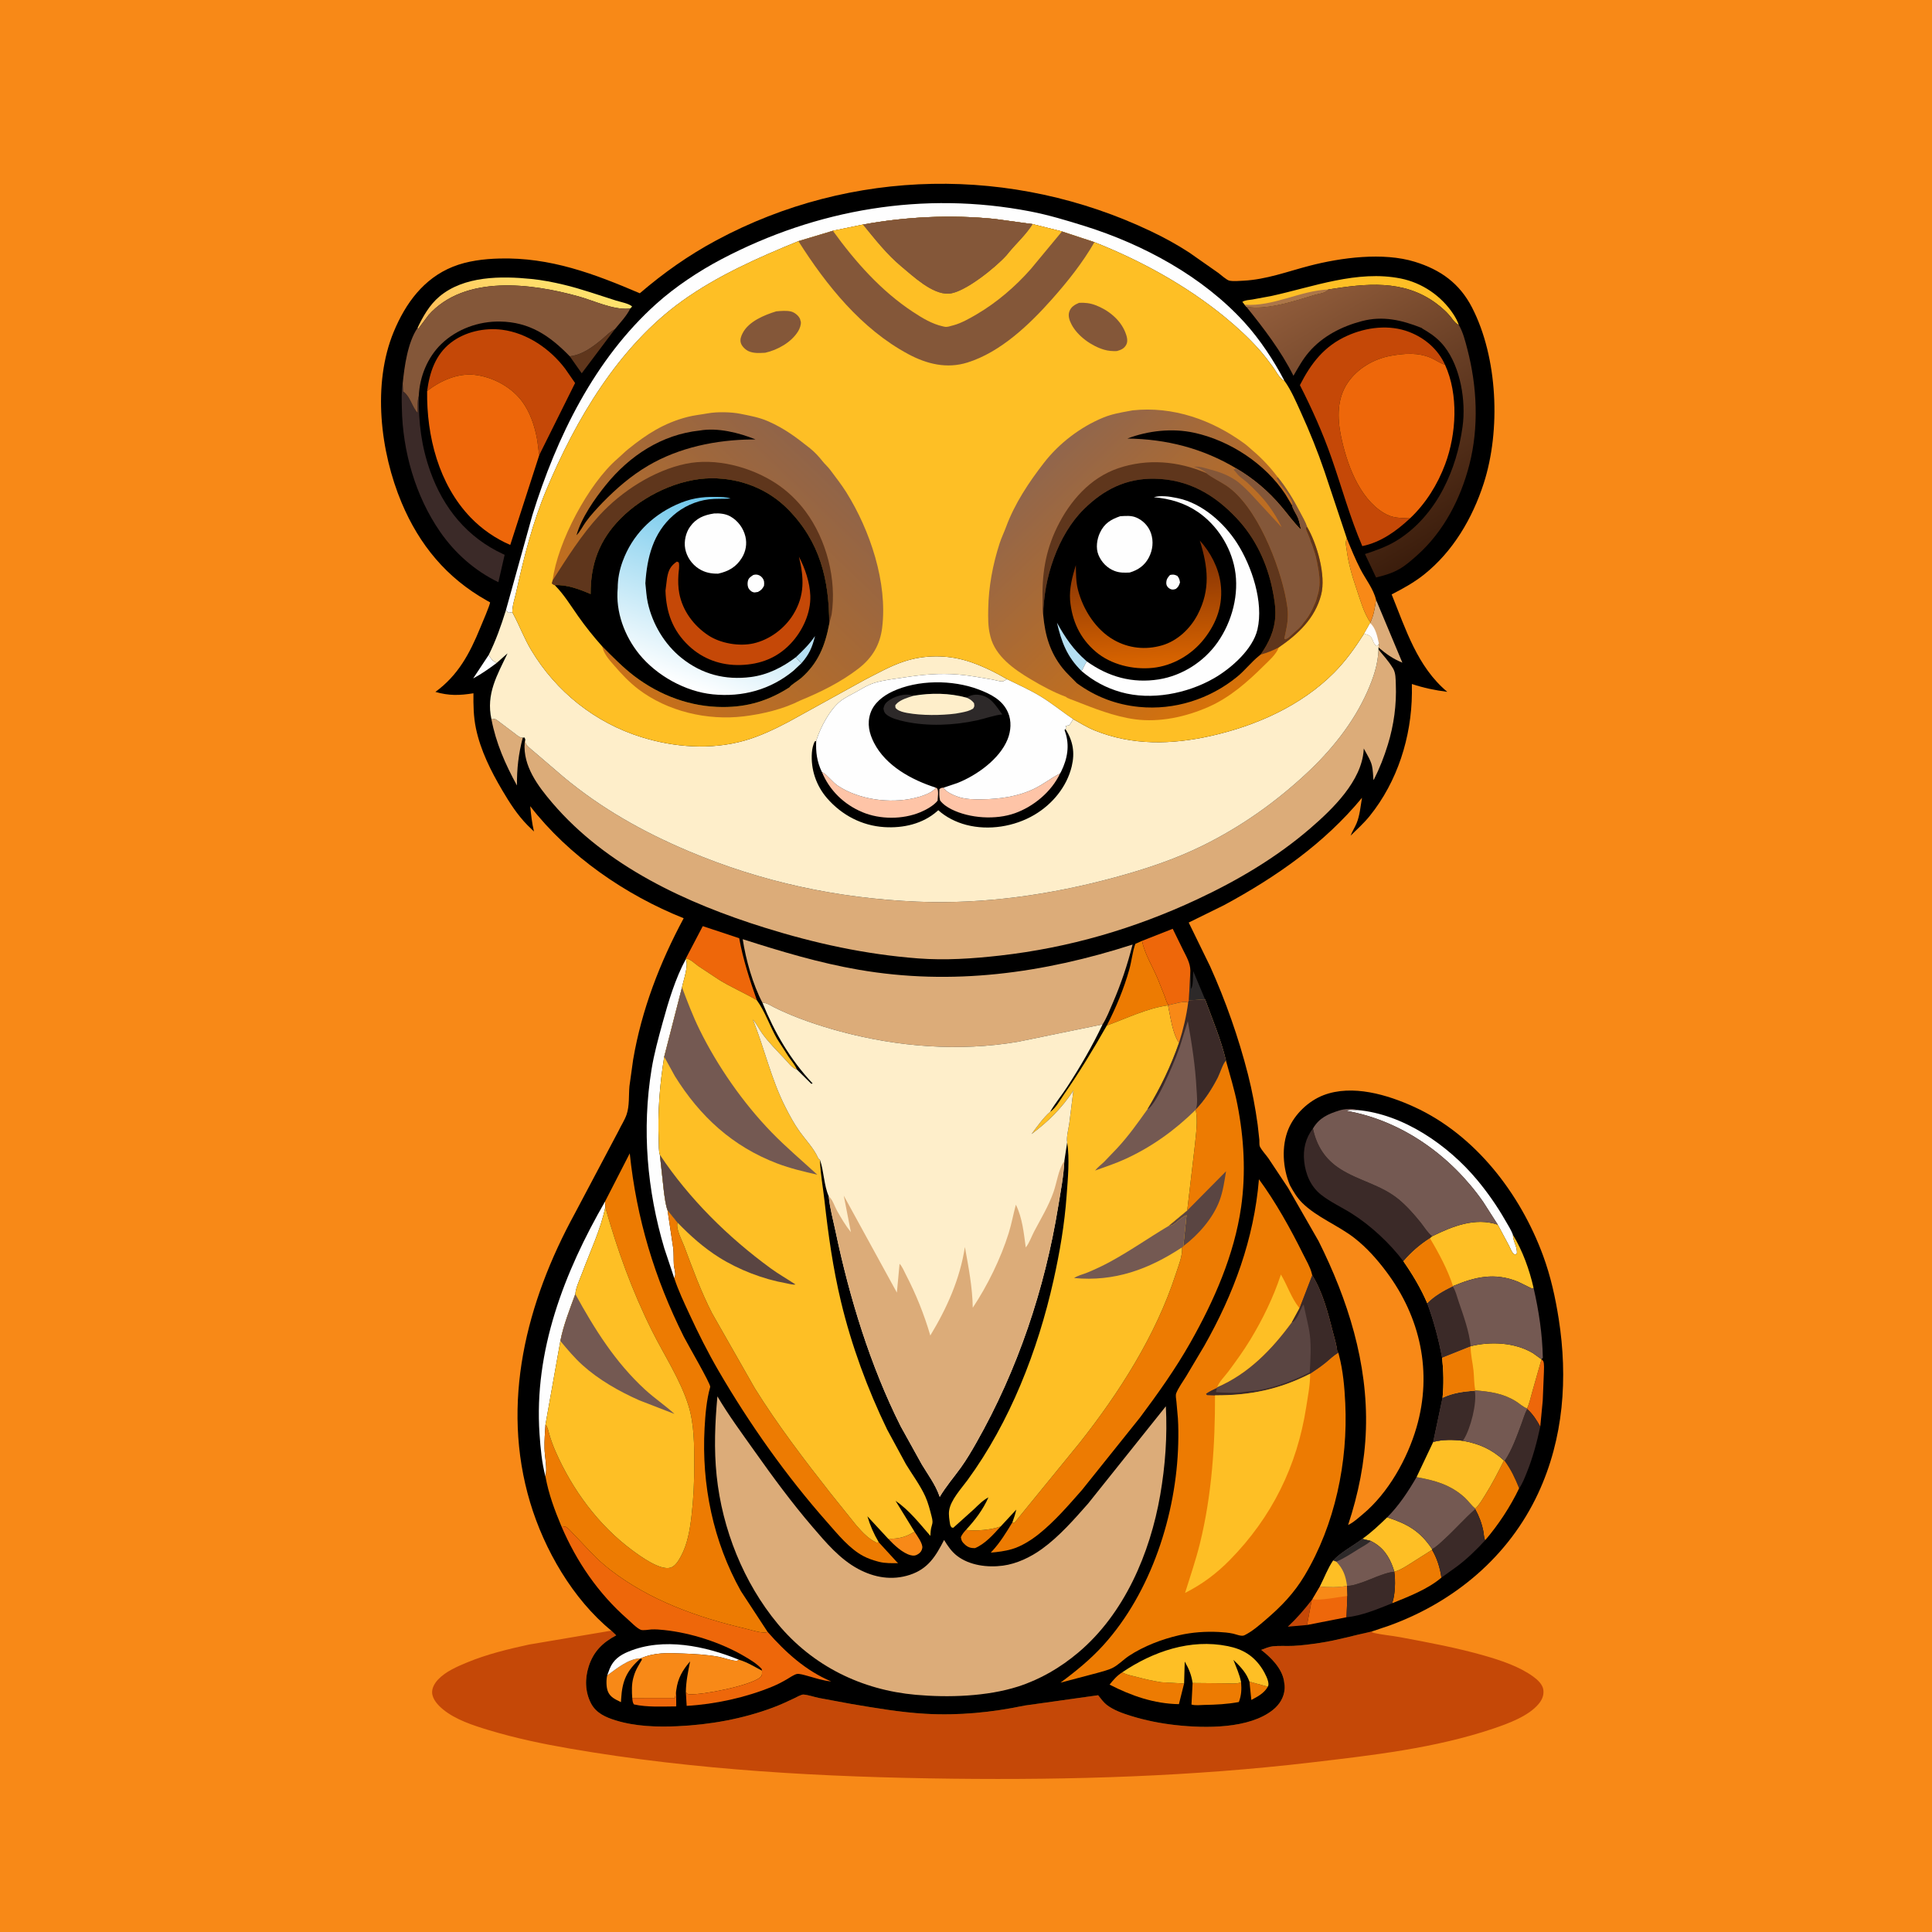 <svg version="1.1" xmlns="http://www.w3.org/2000/svg" style="display: block;" viewBox="0 0 2048 2048" width="1024" height="1024">
<defs>
	<linearGradient id="Gradient1" gradientUnits="userSpaceOnUse" x1="544.954" y1="363.318" x2="573.252" y2="289.142">
		<stop class="stop0" offset="0" stop-opacity="1" stop-color="rgb(255,192,91)"/>
		<stop class="stop1" offset="1" stop-opacity="1" stop-color="rgb(255,227,109)"/>
	</linearGradient>
	<linearGradient id="Gradient2" gradientUnits="userSpaceOnUse" x1="1551.73" y1="562.393" x2="1390" y2="285.822">
		<stop class="stop0" offset="0" stop-opacity="1" stop-color="rgb(59,29,12)"/>
		<stop class="stop1" offset="1" stop-opacity="1" stop-color="rgb(147,94,60)"/>
	</linearGradient>
	<linearGradient id="Gradient3" gradientUnits="userSpaceOnUse" x1="664.582" y1="719.813" x2="879.362" y2="495.45">
		<stop class="stop0" offset="0" stop-opacity="1" stop-color="rgb(199,112,25)"/>
		<stop class="stop1" offset="1" stop-opacity="1" stop-color="rgb(144,100,73)"/>
	</linearGradient>
	<linearGradient id="Gradient4" gradientUnits="userSpaceOnUse" x1="795.437" y1="535.915" x2="724.695" y2="727.518">
		<stop class="stop0" offset="0" stop-opacity="1" stop-color="rgb(103,196,234)"/>
		<stop class="stop1" offset="1" stop-opacity="1" stop-color="rgb(255,255,255)"/>
	</linearGradient>
	<linearGradient id="Gradient5" gradientUnits="userSpaceOnUse" x1="1323.78" y1="720.072" x2="1103.35" y2="491.808">
		<stop class="stop0" offset="0" stop-opacity="1" stop-color="rgb(216,114,8)"/>
		<stop class="stop1" offset="1" stop-opacity="1" stop-color="rgb(145,102,76)"/>
	</linearGradient>
	<linearGradient id="Gradient6" gradientUnits="userSpaceOnUse" x1="1218.41" y1="706.093" x2="1211.41" y2="586.849">
		<stop class="stop0" offset="0" stop-opacity="1" stop-color="rgb(218,101,0)"/>
		<stop class="stop1" offset="1" stop-opacity="1" stop-color="rgb(129,48,4)"/>
	</linearGradient>
</defs>
<path transform="translate(0,0)" fill="rgb(248,137,23)" d="M -0 -0 L 2048 0 L 2048 2048 L -0 2048 L -0 -0 z"/>
<path transform="translate(0,0)" fill="rgb(197,72,7)" d="M 648.015 1728.55 L 653.216 1733.53 C 638.862 1741.12 629.069 1750.74 624.044 1766.5 C 619.911 1779.46 620.138 1793.38 626.5 1805.63 C 631.901 1816.02 642.142 1820.44 652.797 1823.72 C 673.538 1830.11 696.343 1830.84 717.855 1829.88 C 752.286 1828.35 787.147 1822.18 819.506 1810.04 C 827.113 1807.19 834.455 1803.84 841.778 1800.33 C 843.757 1799.38 849.484 1796.16 851.619 1796.29 C 856.71 1796.61 862.921 1798.85 868.026 1799.9 L 902.519 1806.29 C 928.333 1810.63 954.576 1815.15 980.72 1816.67 C 1016 1818.73 1051.53 1815.26 1086.02 1807.98 L 1164.08 1797.02 C 1166.78 1800.39 1169.66 1804.49 1173.06 1807.15 C 1180.41 1812.87 1190.33 1816.32 1199.15 1819.04 C 1214.67 1823.81 1230.37 1826.92 1246.52 1828.7 C 1277.32 1832.08 1324.35 1832.88 1349.63 1812.32 C 1356.43 1806.79 1361.08 1799.28 1361.75 1790.43 C 1361.96 1787.62 1361.67 1785.25 1361.17 1782.5 L 1360.97 1781.28 C 1358.57 1768.18 1347.01 1756.67 1336.89 1748.95 C 1340.79 1747.51 1345.2 1745.54 1349.34 1745.11 C 1356.44 1744.37 1363.85 1745.03 1371 1744.68 C 1380.22 1744.24 1389.75 1742.93 1398.88 1741.58 C 1417.63 1738.8 1435.48 1733.43 1453.92 1729.52 C 1454.86 1730.42 1455.51 1730.77 1456.79 1731.06 C 1465.73 1733.05 1475.06 1733.8 1484.09 1735.47 C 1514.05 1741.03 1544.94 1746.81 1574.22 1755.24 C 1591.31 1760.16 1610.4 1766.58 1624.96 1777.02 C 1629.66 1780.38 1635.37 1785.49 1636.04 1791.5 C 1636.66 1797.11 1634.72 1801.69 1631.23 1805.97 C 1620.45 1819.2 1598.55 1827.12 1582.85 1832.42 C 1521.15 1853.26 1454.29 1860.72 1389.9 1868.29 C 1264.05 1883.1 1136.34 1886.97 1009.7 1885.49 C 874.233 1883.92 737.524 1876.66 603.844 1853.54 C 574.971 1848.55 546.272 1842.51 518.202 1834.03 C 501.809 1829.08 482.835 1822.97 469.5 1811.93 C 464.337 1807.66 458.377 1801.35 458.071 1794.27 C 457.85 1789.18 460.906 1784.11 464.264 1780.5 C 472.19 1771.98 484.386 1766.72 494.981 1762.32 C 516.129 1753.55 538.442 1748.18 560.745 1743.3 L 648.015 1728.55 z"/>
<path transform="translate(0,0)" fill="rgb(0,0,0)" d="M 648.015 1728.55 C 607.174 1695.07 576.981 1642.72 561.994 1592.73 C 530.443 1487.49 557.964 1380.41 609.254 1286.5 L 655.635 1198.89 C 658.369 1193.04 662.081 1187.63 664.203 1181.5 C 667.391 1172.28 666.361 1161.05 667.239 1151.39 L 671.146 1123.33 C 680.153 1070.47 699.423 1020.45 724.725 973.378 C 663 948.723 602.963 907.426 562.037 854.597 C 562.968 863.748 563.882 872.451 566.036 881.423 L 559.24 874.819 C 548.507 863.944 540.253 851.035 532.521 837.94 C 520.432 817.465 509.388 795.483 504.503 772.05 C 501.9 759.564 501.754 747.559 501.871 734.903 C 487.023 737.268 476.093 737.612 461.528 733.453 C 485.689 715.8 498.014 692.639 509.194 665.223 C 510.102 662.996 519.953 640.188 519.471 638.504 C 519.463 638.474 516.168 636.66 515.977 636.553 C 473.549 612.681 444.545 577.722 425.721 532.874 C 403.088 478.951 394.459 406.937 417.422 351.594 C 429.902 321.517 449.049 295.218 480.046 282.758 C 495.5 276.547 512.98 274.458 529.523 274.035 C 583.322 272.661 629.563 290.07 678.22 310.883 C 703.669 289.105 729.779 270.649 759.294 254.779 C 902.603 177.726 1073.41 175.389 1219.87 245.065 C 1233.92 251.746 1247.63 259.217 1260.66 267.725 L 1291.54 289.352 C 1294.2 291.298 1300.27 296.911 1303.25 297.506 C 1307.56 298.367 1313.67 297.77 1318.08 297.548 C 1342.36 296.327 1364.77 287.804 1388.09 281.746 C 1421.59 273.045 1466.18 267.117 1499.85 277.527 C 1527.08 285.946 1547.21 300.341 1560.41 325.957 C 1587.72 378.983 1591.02 456.066 1572.78 512.486 C 1560.85 549.402 1540.28 584.519 1509.63 608.976 C 1498.98 617.48 1487.28 623.88 1475.21 630.101 C 1490.23 667.148 1502.4 706.79 1534.18 733.379 C 1520.87 731.674 1509.4 729.288 1496.64 725.073 L 1496.68 734.792 C 1496.24 781.34 1481.37 828.511 1451.93 865.006 C 1445.92 872.455 1438.52 879.118 1431.7 885.825 C 1433.46 881.229 1436.24 877.06 1438.12 872.499 C 1441.46 864.42 1442.27 854.287 1443.77 845.686 C 1403.84 894.09 1352.62 929.696 1297.76 959.378 L 1260.08 977.94 L 1282.79 1024.43 C 1299.24 1060.98 1312.98 1100.01 1322.89 1138.86 C 1327.37 1156.41 1330.72 1174.24 1333.17 1192.19 L 1334.96 1208.23 C 1335.08 1209.8 1334.83 1213.82 1335.42 1215.14 C 1337.14 1219.06 1341.98 1224.15 1344.5 1227.75 L 1365.46 1259.29 L 1397.72 1315.57 C 1428.78 1377.72 1450.17 1445.02 1447.93 1515.13 C 1446.83 1549.66 1439.89 1583.84 1429.04 1616.55 L 1430.77 1615.66 C 1435.63 1613.05 1440.22 1608.79 1444.5 1605.24 C 1471.58 1582.77 1491.93 1546.38 1501.62 1512.92 C 1518.5 1454.68 1505.79 1396.42 1469.65 1348.15 C 1459.82 1335.02 1448.88 1322.65 1435.93 1312.5 C 1418.67 1298.98 1395.58 1290.3 1380.22 1274.9 C 1374.86 1269.53 1370.97 1262.94 1367.34 1256.33 C 1359.78 1238.28 1358.16 1215.11 1365.81 1196.78 C 1372.38 1181.02 1387.12 1167 1402.98 1160.93 C 1433.57 1149.23 1470.88 1160.46 1499.22 1173.43 C 1563.97 1203.06 1611.66 1265.48 1635.75 1331.08 C 1643.75 1352.84 1648.7 1375.16 1652.29 1398.04 C 1662.13 1460.74 1657.54 1524.82 1630.53 1582.92 C 1599.37 1649.94 1541.82 1698.07 1472.77 1723.17 L 1453.92 1729.52 C 1435.48 1733.43 1417.63 1738.8 1398.88 1741.58 C 1389.75 1742.93 1380.22 1744.24 1371 1744.68 C 1363.85 1745.03 1356.44 1744.37 1349.34 1745.11 C 1345.2 1745.54 1340.79 1747.51 1336.89 1748.95 C 1347.01 1756.67 1358.57 1768.18 1360.97 1781.28 L 1361.17 1782.5 C 1361.67 1785.25 1361.96 1787.62 1361.75 1790.43 C 1361.08 1799.28 1356.43 1806.79 1349.63 1812.32 C 1324.35 1832.88 1277.32 1832.08 1246.52 1828.7 C 1230.37 1826.92 1214.67 1823.81 1199.15 1819.04 C 1190.33 1816.32 1180.41 1812.87 1173.06 1807.15 C 1169.66 1804.49 1166.78 1800.39 1164.08 1797.02 L 1086.02 1807.98 C 1051.53 1815.26 1016 1818.73 980.72 1816.67 C 954.576 1815.15 928.333 1810.63 902.519 1806.29 L 868.026 1799.9 C 862.921 1798.85 856.71 1796.61 851.619 1796.29 C 849.484 1796.16 843.757 1799.38 841.778 1800.33 C 834.455 1803.84 827.113 1807.19 819.506 1810.04 C 787.147 1822.18 752.286 1828.35 717.855 1829.88 C 696.343 1830.84 673.538 1830.11 652.797 1823.72 C 642.142 1820.44 631.901 1816.02 626.5 1805.63 C 620.138 1793.38 619.911 1779.46 624.044 1766.5 C 629.069 1750.74 638.862 1741.12 653.216 1733.53 L 648.015 1728.55 z"/>
<path transform="translate(0,0)" fill="rgb(254,254,254)" d="M 518.086 694.221 C 520.442 698.464 522.082 700.483 526.473 702.785 C 518.37 708.82 510.501 714.397 501.569 719.191 L 518.086 694.221 z"/>
<path transform="translate(0,0)" fill="rgb(237,123,2)" d="M 1324.47 1782.61 L 1343.98 1787.95 C 1340.04 1794.9 1333.3 1798.41 1326.47 1802 L 1324.47 1782.61 z"/>
<path transform="translate(0,0)" fill="rgb(197,72,7)" d="M 1390.47 1696.13 L 1385.54 1722.55 L 1365.14 1724.36 C 1374.56 1715.57 1382.57 1706.28 1390.47 1696.13 z"/>
<path transform="translate(0,0)" fill="rgb(45,41,41)" d="M 1261.84 1028.8 L 1262.5 1048.3 C 1265.03 1045.09 1264.4 1034.06 1264.85 1029.4 L 1277.42 1059.38 L 1260.22 1060.43 L 1261.84 1028.8 z"/>
<path transform="translate(0,0)" fill="rgb(238,103,10)" d="M 670.214 1799.99 L 715.5 1799.93 L 716.762 1792.42 L 716.835 1808.86 C 702.405 1808.93 686.252 1809.92 672.083 1806.78 C 670.474 1804.84 670.503 1802.4 670.214 1799.99 z"/>
<path transform="translate(0,0)" fill="rgb(95,54,28)" d="M 603.977 377.692 C 617.451 376.096 628.481 367.726 638.522 359.318 C 642.944 355.615 646.518 351.635 651.751 348.996 L 616.654 395.695 L 603.977 377.692 z"/>
<path transform="translate(0,0)" fill="rgb(248,137,23)" d="M 941.592 1631.21 C 952.938 1631.24 959.689 1629.59 969.452 1623.68 C 971.953 1627.72 978.498 1636.27 977.653 1641.03 C 977.168 1643.76 975.751 1645.8 973.434 1647.3 C 970.689 1649.09 968.774 1649.4 965.5 1648.62 C 956.93 1646.6 947.462 1637.47 941.592 1631.21 z"/>
<path transform="translate(0,0)" fill="rgb(237,123,2)" d="M 1023.98 1621.73 C 1034.39 1623.26 1050.83 1621.62 1060.74 1618.14 C 1053.24 1626.45 1044.05 1636.8 1033.5 1641.1 C 1028.99 1641.16 1025.87 1640.2 1022.54 1637 C 1019.63 1634.19 1019.29 1633.48 1018.54 1629.5 C 1019.9 1626.32 1021.67 1624.27 1023.98 1621.73 z"/>
<path transform="translate(0,0)" fill="rgb(238,103,10)" d="M 1634.06 1440.9 C 1634.7 1441.6 1635.56 1442.15 1635.96 1443 C 1637.13 1445.49 1636.67 1452.08 1636.6 1454.8 L 1635.37 1484.67 L 1632.73 1512.37 C 1629.1 1505.59 1624.68 1498.79 1618.88 1493.68 L 1618.76 1493.02 C 1621.31 1487.63 1622.53 1481.31 1624.19 1475.59 L 1634.06 1440.9 z"/>
<path transform="translate(0,0)" fill="rgb(248,137,23)" d="M 643.694 1775.94 C 653.474 1769.01 666.428 1757.99 679.003 1757.98 C 664.471 1770.83 659.622 1781.29 658.435 1800.82 L 658.231 1804.34 C 652.388 1801.42 646.596 1799.14 644.194 1792.5 C 642.589 1788.07 642.518 1780.52 643.694 1775.94 z"/>
<path transform="translate(0,0)" fill="rgb(220,172,121)" d="M 1458.66 635.782 L 1486.57 702.462 C 1476.67 698.425 1469.33 693.228 1461.23 686.294 C 1461.71 684.899 1461.66 683.66 1461.71 682.198 C 1461 683.602 1460.8 683.932 1459.5 684.938 C 1455.47 681.839 1456.19 680.091 1453.83 676 C 1452.17 673.125 1448.92 672.702 1445.99 671.624 L 1452.3 660.391 L 1452.76 659.8 L 1454.43 655.4 C 1456.82 648.993 1457.66 642.516 1458.66 635.782 z"/>
<path transform="translate(0,0)" fill="rgb(254,254,254)" d="M 1452.3 660.391 C 1458.31 665.428 1460.04 674.894 1461.71 682.198 C 1461 683.602 1460.8 683.932 1459.5 684.938 C 1455.47 681.839 1456.19 680.091 1453.83 676 C 1452.17 673.125 1448.92 672.702 1445.99 671.624 L 1452.3 660.391 z"/>
<path transform="translate(0,0)" fill="rgb(248,137,23)" d="M 1427.76 570.915 C 1432.25 581.868 1436.7 592.844 1442.12 603.379 C 1447.57 613.975 1455.84 624.113 1458.66 635.782 C 1457.66 642.516 1456.82 648.993 1454.43 655.4 L 1452.76 659.8 C 1445.58 650.117 1441.5 634.461 1437.54 622.97 C 1432.92 609.57 1429.18 596.293 1427.44 582.213 C 1426.89 577.804 1425.72 575.099 1427.76 570.915 z"/>
<path transform="translate(0,0)" fill="rgb(220,172,121)" d="M 520.943 762.403 C 522.259 762.361 523.594 762.051 524.89 762.277 C 525.961 762.464 529.156 765.124 530.086 765.789 L 545.882 777.689 C 548.439 779.615 550.767 782.035 554.146 781.953 C 549.612 799.283 547.891 814.734 547.984 832.645 C 535.655 810.177 525.719 787.66 520.943 762.403 z"/>
<path transform="translate(0,0)" fill="rgb(254,254,254)" d="M 643.694 1775.94 L 646.296 1768.89 C 650.221 1759.41 657.021 1754.58 666.174 1750.78 C 703.266 1735.36 747.592 1744.84 783.22 1759.35 C 781.43 1760.59 781.292 1760.73 779.048 1760.43 C 773.144 1759.66 767.386 1757.3 761.5 1756.21 C 749.072 1753.92 736.102 1753.28 723.493 1752.79 C 707.804 1752.19 693.691 1751.49 679.003 1757.98 C 666.428 1757.99 653.474 1769.01 643.694 1775.94 z"/>
<path transform="translate(0,0)" fill="rgb(237,123,2)" d="M 1315.62 1783.28 C 1316.22 1790.74 1315.97 1797.1 1313.23 1804.22 C 1300.9 1806.51 1289.17 1807.07 1276.66 1807.29 C 1272.43 1807.36 1267.06 1808.12 1263.02 1806.89 L 1264.2 1784.05 L 1298.3 1784.38 C 1303.41 1784.41 1310.98 1785.35 1315.62 1783.28 z"/>
<path transform="translate(0,0)" fill="rgb(238,103,10)" d="M 1399.13 1681.83 C 1407.76 1682.64 1419.48 1682.86 1427.94 1681 L 1428.27 1691.77 L 1427.38 1714.34 L 1385.54 1722.55 L 1390.47 1696.13 L 1391.37 1695 L 1399.13 1681.83 z"/>
<path transform="translate(0,0)" fill="rgb(248,137,23)" d="M 1399.13 1681.83 C 1407.76 1682.64 1419.48 1682.86 1427.94 1681 L 1428.27 1691.77 C 1420.04 1692.66 1397.48 1697.33 1391.37 1695 L 1399.13 1681.83 z"/>
<path transform="translate(0,0)" fill="rgb(237,123,2)" d="M 1255.19 1784.58 L 1249.71 1806.48 C 1223.59 1806.09 1199.18 1797.62 1176.19 1785.76 C 1180.29 1780.65 1184.09 1776.22 1189.69 1772.67 C 1194.19 1775.42 1198.84 1776.05 1203.86 1777.35 C 1213.02 1779.73 1221.74 1781.9 1231.15 1783.27 L 1255.19 1784.58 z"/>
<path transform="translate(0,0)" fill="rgb(59,42,40)" d="M 1618.88 1493.68 C 1624.68 1498.79 1629.1 1505.59 1632.73 1512.37 C 1629.24 1528.7 1624.77 1545.36 1618.5 1560.85 C 1616.32 1566.24 1613.8 1572.96 1610.35 1577.65 C 1605.94 1566.83 1601.88 1557.96 1594.98 1548.52 C 1602.71 1537.4 1608.2 1521.58 1612.95 1508.89 C 1614.85 1503.79 1616.25 1498.46 1618.88 1493.68 z"/>
<path transform="translate(0,0)" fill="rgb(237,123,2)" d="M 1477.98 1666.01 C 1483.06 1664.93 1488.05 1661.73 1492.47 1659.07 L 1518.02 1642.88 C 1523.27 1651.48 1526.61 1662.36 1527.95 1672.34 C 1513.91 1684.44 1492.83 1692.64 1475.79 1699.49 C 1478.98 1690.39 1479.42 1675.5 1477.98 1666.01 z"/>
<path transform="translate(0,0)" fill="rgb(59,42,40)" d="M 1427.94 1681 C 1432.27 1681.24 1437.05 1679.6 1441.18 1678.3 C 1452.73 1674.66 1466.15 1667.41 1477.98 1666.01 C 1479.42 1675.5 1478.98 1690.39 1475.79 1699.49 C 1461.06 1705.36 1443.27 1712.96 1427.38 1714.34 L 1428.27 1691.77 L 1427.94 1681 z"/>
<path transform="translate(0,0)" fill="rgb(237,123,2)" d="M 1594.29 1548.17 L 1594.98 1548.52 C 1601.88 1557.96 1605.94 1566.83 1610.35 1577.65 C 1601.1 1597.02 1588.27 1616.55 1574.26 1632.83 C 1572.99 1629.94 1573 1626.16 1572.38 1623.03 C 1570.75 1614.8 1567.86 1607.09 1563.8 1599.78 L 1563.9 1599.15 C 1567.88 1595.55 1571.08 1589.93 1573.95 1585.4 C 1581.53 1573.45 1587.97 1560.83 1594.29 1548.17 z"/>
<path transform="translate(0,0)" fill="url(#Gradient1)" d="M 442.556 347.703 C 448.309 335.52 455.285 323.189 465.739 314.393 C 491.95 292.34 531.232 292.5 563.467 295.726 C 574.84 296.864 586.384 299.128 597.498 301.776 C 616.338 306.263 634.732 312.89 653.205 318.675 C 657.391 319.986 667.504 321.9 670.047 325 L 668.093 327.046 L 666.203 327.207 C 649.376 328.417 629.491 318.691 613.346 314.202 C 563.676 300.391 492.692 290.798 454.213 334.065 L 443.5 348.442 L 442.556 347.703 z"/>
<path transform="translate(0,0)" fill="rgb(254,254,254)" d="M 1587.7 1298.21 L 1572.16 1273.93 C 1538.26 1225.33 1486.19 1187.9 1427.5 1177.55 C 1429.61 1175.93 1435.92 1176.71 1438.76 1176.68 C 1487.48 1180.91 1534.93 1213.81 1565.61 1250.5 C 1576.67 1263.74 1586.88 1278.32 1595.44 1293.28 C 1598.2 1298.12 1601.94 1303.78 1603.77 1309.02 C 1603.81 1316.14 1608.88 1322.23 1607.86 1329 L 1606 1330.03 C 1602.63 1328.37 1601.43 1324 1599.72 1320.67 L 1587.7 1298.21 z"/>
<path transform="translate(0,0)" fill="rgb(59,42,40)" d="M 1563.8 1599.78 C 1567.86 1607.09 1570.75 1614.8 1572.38 1623.03 C 1573 1626.16 1572.99 1629.94 1574.26 1632.83 C 1565.26 1642.66 1554.72 1652.92 1544 1660.82 L 1527.95 1672.34 C 1526.61 1662.36 1523.27 1651.48 1518.02 1642.88 L 1518.09 1642.06 C 1522.96 1639.55 1527.67 1634.73 1531.72 1631.04 C 1542.73 1620.98 1552.62 1609.56 1563.8 1599.78 z"/>
<path transform="translate(0,0)" fill="rgb(254,191,37)" d="M 1319.31 322.997 L 1316.96 320 C 1319.88 318.035 1323.98 318.045 1327.42 317.5 L 1347.58 313.785 C 1392.01 304.086 1438.65 286.037 1484.75 295.203 C 1507.49 299.726 1528.01 313.704 1540.68 333.098 C 1543.03 336.7 1545.04 340.421 1546.43 344.507 C 1543.57 343.248 1541.94 341.087 1539.93 338.789 C 1535.34 332.132 1528.44 325.979 1521.93 321.225 C 1487.33 295.953 1448.01 300.583 1408.07 306.843 C 1403.83 311.112 1398.46 310.987 1392.92 312.656 C 1372.61 318.781 1351.47 325.97 1330 325.901 L 1321.19 325.157 L 1319.31 322.997 z"/>
<path transform="translate(0,0)" fill="rgb(172,118,73)" d="M 1319.31 322.997 C 1349.66 325.24 1378.19 308.061 1408.07 306.843 C 1403.83 311.112 1398.46 310.987 1392.92 312.656 C 1372.61 318.781 1351.47 325.97 1330 325.901 L 1321.19 325.157 L 1319.31 322.997 z"/>
<path transform="translate(0,0)" fill="rgb(254,191,37)" d="M 1470.49 1608.42 C 1491.87 1615.46 1505.18 1622.75 1518.09 1642.06 L 1518.02 1642.88 L 1492.47 1659.07 C 1488.05 1661.73 1483.06 1664.93 1477.98 1666.01 L 1476.96 1662.5 C 1472.43 1649.47 1465.68 1639.7 1453.06 1633.47 L 1444.12 1631.27 C 1453.67 1624.55 1462.09 1616.51 1470.49 1608.42 z"/>
<path transform="translate(0,0)" fill="rgb(116,89,82)" d="M 1413.17 1654.24 C 1421.56 1645.15 1434.25 1638.84 1444.12 1631.27 L 1453.06 1633.47 C 1465.68 1639.7 1472.43 1649.47 1476.96 1662.5 L 1477.98 1666.01 C 1466.15 1667.41 1452.73 1674.66 1441.18 1678.3 C 1437.05 1679.6 1432.27 1681.24 1427.94 1681 C 1419.48 1682.86 1407.76 1682.64 1399.13 1681.83 C 1403.76 1672.72 1407.46 1662.7 1413.17 1654.24 z"/>
<path transform="translate(0,0)" fill="rgb(45,41,41)" d="M 1413.17 1654.24 C 1421.56 1645.15 1434.25 1638.84 1444.12 1631.27 L 1453.06 1633.47 C 1449.39 1636.99 1444.45 1639.34 1440.13 1642.04 C 1432.32 1646.93 1425.05 1651.78 1416.57 1655.47 L 1413.17 1654.24 z"/>
<path transform="translate(0,0)" fill="rgb(254,191,37)" d="M 1413.17 1654.24 L 1416.57 1655.47 C 1423.96 1663.22 1426.45 1670.48 1427.94 1681 C 1419.48 1682.86 1407.76 1682.64 1399.13 1681.83 C 1403.76 1672.72 1407.46 1662.7 1413.17 1654.24 z"/>
<path transform="translate(0,0)" fill="rgb(237,123,2)" d="M 1173.28 1087.09 C 1183.12 1067.86 1191.38 1048.16 1197.19 1027.34 C 1199.63 1018.59 1200.46 1008.99 1203.5 1000.55 L 1210.63 997.346 C 1213.3 1011.28 1222.08 1025.01 1227.51 1038.19 L 1234.56 1055.91 C 1235.84 1059.24 1236.51 1062.65 1238.72 1065.52 L 1238.15 1065.71 C 1215.99 1068.76 1194.2 1079.5 1173.28 1087.09 z"/>
<path transform="translate(0,0)" fill="rgb(238,103,10)" d="M 1210.63 997.346 L 1243.13 984.568 L 1254.22 1007.19 C 1257.73 1014.25 1261.64 1020.72 1261.84 1028.8 L 1260.22 1060.43 L 1259.52 1062.81 C 1254.47 1060.81 1244.21 1064.38 1238.72 1065.52 C 1236.51 1062.65 1235.84 1059.24 1234.56 1055.91 L 1227.51 1038.19 C 1222.08 1025.01 1213.3 1011.28 1210.63 997.346 z"/>
<path transform="translate(0,0)" fill="rgb(238,103,10)" d="M 727.097 1015.87 L 744.968 981.743 L 783.587 994.556 C 787.651 1017.09 794.733 1038.77 802.32 1060.29 C 789.242 1052.56 775.249 1046.65 762.286 1038.63 L 740.301 1024.1 C 735.87 1020.97 732.585 1017.11 727.097 1015.87 z"/>
<path transform="translate(0,0)" fill="rgb(254,254,254)" d="M 641.384 1273.65 L 641.642 1279.73 C 636.626 1303.77 625.514 1326.69 617.007 1349.69 C 614.646 1356.08 610.315 1365.04 609.865 1371.8 C 603.998 1387.86 597.303 1404.67 594.008 1421.5 L 578.247 1510.02 C 577.669 1518.5 576.994 1527.03 577.216 1535.54 C 577.453 1544.61 580.3 1556.36 578.219 1565.12 C 574.326 1550.57 572.978 1535.23 571.937 1520.24 C 565.814 1432.09 598.082 1348.77 641.384 1273.65 z"/>
<path transform="translate(0,0)" fill="rgb(254,254,254)" d="M 726.998 1016.71 C 730.164 1023.68 724.455 1039.17 722.949 1046.62 L 704.09 1120.18 C 699.325 1149.7 696.953 1179.92 698.304 1209.83 C 698.488 1213.89 698.124 1220.49 699.486 1224.08 L 703.931 1264.69 C 704.894 1270.75 705.491 1277.1 707.619 1282.88 L 713.632 1323.09 C 714.309 1328.97 713.921 1334.76 714.298 1340.62 C 714.584 1345.08 717.232 1350.9 714.732 1354.87 L 704.191 1323.29 C 685.867 1261.64 680.312 1197.03 690.682 1133.46 C 693.403 1116.79 697.916 1100.49 702.373 1084.21 C 708.488 1061.88 715.9 1037.14 726.998 1016.71 z"/>
<path transform="translate(0,0)" fill="rgb(116,89,82)" d="M 1501.6 1565.82 C 1521.03 1569.25 1537.72 1573.89 1552.67 1587.5 C 1556.5 1590.99 1559.89 1596.1 1563.9 1599.15 L 1563.8 1599.78 C 1552.62 1609.56 1542.73 1620.98 1531.72 1631.04 C 1527.67 1634.73 1522.96 1639.55 1518.09 1642.06 C 1505.18 1622.75 1491.87 1615.46 1470.49 1608.42 C 1483.02 1595.91 1492.72 1581.07 1501.6 1565.82 z"/>
<path transform="translate(0,0)" fill="rgb(254,191,37)" d="M 1519.26 1528.52 C 1529.43 1525.83 1540.26 1526 1550.61 1527.26 C 1568.05 1530.43 1581.12 1536.17 1594.29 1548.17 C 1587.97 1560.83 1581.53 1573.45 1573.95 1585.4 C 1571.08 1589.93 1567.88 1595.55 1563.9 1599.15 C 1559.89 1596.1 1556.5 1590.99 1552.67 1587.5 C 1537.72 1573.89 1521.03 1569.25 1501.6 1565.82 L 1519.26 1528.52 z"/>
<path transform="translate(0,0)" fill="rgb(254,191,37)" d="M 1189.69 1772.67 C 1222.34 1750.61 1261.86 1736.95 1301.58 1744.98 C 1317.66 1748.23 1329.22 1755.3 1338.17 1769.28 C 1340.53 1772.97 1345.21 1781.61 1344.59 1786.19 C 1344.5 1786.85 1344.24 1787.36 1343.98 1787.95 L 1324.47 1782.61 L 1323.45 1780.11 L 1322.96 1779 C 1319.81 1771.73 1313.19 1764.92 1307.45 1759.52 C 1310.56 1767.61 1313.91 1774.71 1315.62 1783.28 C 1310.98 1785.35 1303.41 1784.41 1298.3 1784.38 L 1264.2 1784.05 C 1262.97 1775.38 1260.2 1768.85 1255.87 1761.34 L 1255.19 1784.58 L 1231.15 1783.27 C 1221.74 1781.9 1213.02 1779.73 1203.86 1777.35 C 1198.84 1776.05 1194.19 1775.42 1189.69 1772.67 z"/>
<path transform="translate(0,0)" fill="rgb(59,42,40)" d="M 443.92 419.779 C 443.687 448.207 446.597 472.882 456.132 499.691 C 470.03 538.767 495.37 569.759 533.251 587.336 L 534.94 588.111 L 528.294 617.125 C 503.363 605.11 482.251 586.438 466.49 563.645 C 440.359 525.854 426.781 478.314 425.984 432.563 C 425.837 424.112 425.347 415.028 426.853 406.689 L 427.332 415 L 428.328 415.676 C 435.248 421.34 436.854 431.521 442.693 437.697 C 442.811 432.08 442.207 425.091 443.92 419.779 z"/>
<path transform="translate(0,0)" fill="rgb(248,137,23)" d="M 679.003 1757.98 C 693.691 1751.49 707.804 1752.19 723.493 1752.79 C 736.102 1753.28 749.072 1753.92 761.5 1756.21 C 767.386 1757.3 773.144 1759.66 779.048 1760.43 C 781.292 1760.73 781.43 1760.59 783.22 1759.35 C 791.741 1761.78 799.941 1766.89 807.782 1771 C 807.629 1773.96 808.269 1775.93 805.938 1777.95 C 795.649 1786.89 744.775 1796.85 731 1795.98 C 728.525 1795.82 728.433 1795.47 727.029 1793.63 C 727.19 1782.33 729.354 1772.17 731.547 1761.12 C 723.466 1770.6 718.616 1778.83 716.931 1791.28 L 716.762 1792.42 L 715.5 1799.93 L 670.214 1799.99 C 669.707 1793.06 669.476 1785.57 671.28 1778.83 L 671.804 1777 C 673.765 1769.97 677.053 1765.25 680.603 1759.05 L 679.003 1757.98 z"/>
<path transform="translate(0,0)" fill="rgb(116,89,82)" d="M 1563.94 1473.87 C 1579.42 1475.18 1592.92 1476.92 1606.5 1485.2 C 1610.3 1487.52 1614.64 1491.61 1618.76 1493.02 L 1618.88 1493.68 C 1616.25 1498.46 1614.85 1503.79 1612.95 1508.89 C 1608.2 1521.58 1602.71 1537.4 1594.98 1548.52 L 1594.29 1548.17 C 1581.12 1536.17 1568.05 1530.43 1550.61 1527.26 C 1540.26 1526 1529.43 1525.83 1519.26 1528.52 L 1529.16 1481.68 C 1540.03 1476.46 1551.45 1475.06 1563.34 1474.12 L 1563.94 1473.87 z"/>
<path transform="translate(0,0)" fill="rgb(59,42,40)" d="M 1529.16 1481.68 C 1540.03 1476.46 1551.45 1475.06 1563.34 1474.12 C 1565.83 1487.44 1558.84 1514.36 1551.67 1525.81 L 1550.61 1527.26 C 1540.26 1526 1529.43 1525.83 1519.26 1528.52 L 1529.16 1481.68 z"/>
<path transform="translate(0,0)" fill="rgb(254,191,37)" d="M 1558.98 1427.03 C 1580.15 1421.8 1605.61 1422.92 1624.83 1434.29 L 1634.06 1440.9 L 1624.19 1475.59 C 1622.53 1481.31 1621.31 1487.63 1618.76 1493.02 C 1614.64 1491.61 1610.3 1487.52 1606.5 1485.2 C 1592.92 1476.92 1579.42 1475.18 1563.94 1473.87 L 1563.34 1474.12 C 1551.45 1475.06 1540.03 1476.46 1529.16 1481.68 C 1530.58 1467.31 1530.23 1453.47 1528.68 1439.14 L 1558.98 1427.03 z"/>
<path transform="translate(0,0)" fill="rgb(237,123,2)" d="M 1558.98 1427.03 C 1558.77 1435.57 1561.05 1444.21 1561.97 1452.73 C 1562.71 1459.51 1562.42 1467.37 1563.94 1473.87 L 1563.34 1474.12 C 1551.45 1475.06 1540.03 1476.46 1529.16 1481.68 C 1530.58 1467.31 1530.23 1453.47 1528.68 1439.14 L 1558.98 1427.03 z"/>
<path transform="translate(0,0)" fill="rgb(59,42,40)" d="M 1487.7 1337.06 C 1473.53 1318.16 1453.03 1299.11 1433.06 1286.5 C 1422.41 1279.78 1410.39 1274.32 1400.5 1266.54 C 1389.35 1257.77 1383.99 1244.89 1382.49 1231.11 C 1381.12 1218.55 1383.91 1206.27 1391.78 1196.26 C 1395.63 1214.58 1404.55 1228.71 1420.41 1238.94 C 1440.2 1251.72 1463.62 1255.85 1482.27 1271.04 C 1490.95 1278.11 1498.77 1287.02 1505.81 1295.71 C 1509.51 1300.29 1513.46 1306.98 1518.06 1310.52 L 1515.82 1312.63 C 1505.15 1319.45 1495.94 1327.44 1487.7 1337.06 z"/>
<path transform="translate(0,0)" fill="rgb(254,191,37)" d="M 1518.06 1310.52 C 1539.45 1300.03 1563.6 1290.13 1587.7 1298.21 L 1599.72 1320.67 C 1601.43 1324 1602.63 1328.37 1606 1330.03 L 1607.86 1329 C 1608.88 1322.23 1603.81 1316.14 1603.77 1309.02 C 1614.12 1325.93 1621.25 1345.98 1625.64 1365.19 L 1624.33 1366.1 L 1608.94 1358.6 C 1584.29 1348.63 1563.73 1353.5 1540.23 1363.3 L 1540.02 1363.66 C 1530.21 1368.46 1520.77 1373.74 1513 1381.57 C 1506.09 1365.58 1497.63 1351.33 1487.7 1337.06 C 1495.94 1327.44 1505.15 1319.45 1515.82 1312.63 L 1518.06 1310.52 z"/>
<path transform="translate(0,0)" fill="rgb(237,123,2)" d="M 1487.7 1337.06 C 1495.94 1327.44 1505.15 1319.45 1515.82 1312.63 C 1524.92 1327.77 1534.89 1346.44 1540.23 1363.3 L 1540.02 1363.66 C 1530.21 1368.46 1520.77 1373.74 1513 1381.57 C 1506.09 1365.58 1497.63 1351.33 1487.7 1337.06 z"/>
<path transform="translate(0,0)" fill="rgb(116,89,82)" d="M 1540.23 1363.3 C 1563.73 1353.5 1584.29 1348.63 1608.94 1358.6 L 1624.33 1366.1 L 1625.64 1365.19 C 1631.28 1389.67 1634.97 1414.24 1635.48 1439.37 L 1634.06 1440.9 L 1624.83 1434.29 C 1605.61 1422.92 1580.15 1421.8 1558.98 1427.03 L 1528.68 1439.14 C 1524.91 1419.21 1519.94 1400.66 1513 1381.57 C 1520.77 1373.74 1530.21 1368.46 1540.02 1363.66 L 1540.23 1363.3 z"/>
<path transform="translate(0,0)" fill="rgb(59,42,40)" d="M 1540.02 1363.66 C 1543 1368.13 1544.24 1373.84 1545.96 1378.9 C 1551.02 1393.82 1557.52 1411.33 1558.98 1427.03 L 1528.68 1439.14 C 1524.91 1419.21 1519.94 1400.66 1513 1381.57 C 1520.77 1373.74 1530.21 1368.46 1540.02 1363.66 z"/>
<path transform="translate(0,0)" fill="rgb(197,72,7)" d="M 452.774 414.509 C 455.372 394.8 461.557 375.961 477.879 363.306 C 492.854 351.696 513.599 347.163 532.214 349.549 C 558.734 352.949 583.27 369.843 599.111 390.87 L 609.625 406.013 L 571.713 482.207 C 570.549 476.822 570.312 471.22 569.352 465.784 C 566.904 451.919 561.976 437.051 553.534 425.654 C 542.029 410.12 522.406 399.602 503.342 397.391 C 485.275 395.296 466.658 403.604 452.774 414.509 z"/>
<path transform="translate(0,0)" fill="rgb(238,103,10)" d="M 595.073 1617.83 C 596.237 1618 598.775 1618.02 599.735 1618.5 C 602.401 1619.84 605.943 1624.08 608.055 1626.24 L 627.137 1646.29 C 633.176 1652.64 639.866 1658.63 646.804 1664 C 688.771 1696.46 738.99 1714.4 790.11 1726.36 C 795.511 1727.62 808.989 1732.24 813.698 1729.89 C 832.802 1751.63 854.163 1771.02 881.122 1782.39 C 872.396 1781.65 864.005 1778.67 855.586 1776.4 C 852.982 1775.7 847.154 1773.9 844.635 1774.51 C 841.54 1775.26 837.095 1778.35 834.292 1780.01 C 829.2 1783.02 823.968 1785.69 818.5 1787.95 C 790.728 1799.43 757.865 1806.62 727.895 1808.28 L 727.029 1793.63 C 728.433 1795.47 728.525 1795.82 731 1795.98 C 744.775 1796.85 795.649 1786.89 805.938 1777.95 C 808.269 1775.93 807.629 1773.96 807.782 1771 L 807.368 1769.11 C 802.049 1763.32 795.142 1759.26 788.403 1755.33 C 763.906 1741.07 732.393 1730.9 704.195 1727.93 C 699.655 1727.45 695.022 1727.06 690.457 1727.28 C 687.688 1727.41 681.717 1728.64 679.249 1727.65 C 674.868 1725.9 668.868 1719.53 665.227 1716.34 C 634.287 1689.23 611.215 1655.53 595.073 1617.83 z"/>
<path transform="translate(0,0)" fill="rgb(197,72,7)" d="M 1494.62 549.521 C 1480.25 562.957 1463.68 574.926 1444.08 578.89 C 1431.1 548.776 1422.31 516.48 1411.49 485.499 C 1402.18 458.827 1390.76 433.392 1377.95 408.247 C 1389.82 384.983 1403.79 366.788 1428.23 355.859 C 1448.47 346.808 1472.79 343.766 1493.87 351.919 C 1510.5 358.348 1524.4 370.319 1531.79 386.66 L 1530.78 386.314 C 1525.73 384.537 1521.7 381.501 1516.86 379.38 C 1503.44 373.495 1488.7 374.585 1474.67 377.087 C 1456.56 380.317 1439.16 390.311 1428.71 405.622 C 1417.13 422.596 1417.57 443.265 1421.56 462.513 C 1427.47 490.991 1440.34 527.47 1466.5 543.519 C 1476.63 549.734 1483.62 548.762 1494.62 549.521 z"/>
<path transform="translate(0,0)" fill="rgb(237,123,2)" d="M 707.619 1282.88 L 718.219 1295.99 C 716.14 1302.43 722.871 1314.61 725.371 1321.26 C 734.398 1345.31 743.077 1369.22 754.835 1392.11 L 800.045 1471.5 C 824.257 1510.38 852.368 1547.27 880.651 1583.23 L 907.554 1616.71 C 914.022 1624.06 920.058 1630.86 928.96 1635.16 L 931.592 1634.94 L 950.671 1655.77 L 952.053 1657.05 C 945.252 1657.02 938.319 1657.29 931.688 1655.57 L 930 1655.11 C 925.029 1653.76 920.079 1652.06 915.5 1649.67 C 900.409 1641.8 888.091 1626.36 876.944 1613.76 C 833.657 1564.84 794.323 1509.27 761.545 1452.84 C 750.282 1433.45 740.083 1413.11 730.676 1392.75 C 724.956 1380.36 718.99 1367.84 714.732 1354.87 C 717.232 1350.9 714.584 1345.08 714.298 1340.62 C 713.921 1334.76 714.309 1328.97 713.632 1323.09 L 707.619 1282.88 z"/>
<path transform="translate(0,0)" fill="rgb(132,87,57)" d="M 442.556 347.703 L 443.5 348.442 L 454.213 334.065 C 492.692 290.798 563.676 300.391 613.346 314.202 C 629.491 318.691 649.376 328.417 666.203 327.207 L 668.093 327.046 C 664.3 334.901 657.296 342.203 651.751 348.996 C 646.518 351.635 642.944 355.615 638.522 359.318 C 628.481 367.726 617.451 376.096 603.977 377.692 C 582.734 355.878 561.489 341.305 529.876 340.839 C 507.343 340.506 484.316 348.779 467.877 364.602 C 453.102 378.824 444.84 399.414 443.92 419.779 C 442.207 425.091 442.811 432.08 442.693 437.697 C 436.854 431.521 435.248 421.34 428.328 415.676 L 427.332 415 L 426.853 406.689 C 428.7 388.413 432.091 363.17 442.556 347.703 z"/>
<path transform="translate(0,0)" fill="rgb(116,89,82)" d="M 1391.78 1196.26 C 1398.6 1184.77 1407.84 1180.88 1420 1177.05 C 1424.69 1175.57 1434.27 1174.63 1438.76 1176.68 C 1435.92 1176.71 1429.61 1175.93 1427.5 1177.55 C 1486.19 1187.9 1538.26 1225.33 1572.16 1273.93 L 1587.7 1298.21 C 1563.6 1290.13 1539.45 1300.03 1518.06 1310.52 C 1513.46 1306.98 1509.51 1300.29 1505.81 1295.71 C 1498.77 1287.02 1490.95 1278.11 1482.27 1271.04 C 1463.62 1255.85 1440.2 1251.72 1420.41 1238.94 C 1404.55 1228.71 1395.63 1214.58 1391.78 1196.26 z"/>
<path transform="translate(0,0)" fill="rgb(254,254,254)" d="M 536.204 647.157 L 564.373 545.969 C 589.965 463.437 630.366 380.69 695.66 322.097 C 715.933 303.905 740.803 287.376 764.881 274.716 C 865.976 221.563 979.372 202.358 1092.02 224.09 C 1111.39 227.826 1130.73 233.654 1149.55 239.54 C 1211.9 259.036 1274.94 293.054 1319.27 341.861 C 1335.57 359.81 1350.28 382.087 1361.54 403.628 C 1356.74 401.988 1352.38 393.095 1349.4 389.021 C 1344.82 382.752 1340.09 376.528 1334.93 370.718 C 1323.78 358.173 1310.98 346.413 1298.02 335.806 C 1257.34 302.53 1208.93 275.955 1160.16 256.705 L 1125.73 245.354 L 1094.6 237.579 L 1054.29 232.071 C 1007.84 227.485 960.764 229.634 914.846 238.05 L 882.893 244.65 L 846.325 255.633 C 803.776 273.069 760.965 291.9 723.397 318.797 C 655.938 367.096 610.111 444.853 578.826 520.021 C 564.462 554.534 555.182 591.321 547.154 627.748 C 545.664 634.51 542.995 642.089 543.064 648.999 L 539.272 649.536 L 536.204 647.157 z"/>
<path transform="translate(0,0)" fill="url(#Gradient2)" d="M 1408.07 306.843 C 1448.01 300.583 1487.33 295.953 1521.93 321.225 C 1528.44 325.979 1535.34 332.132 1539.93 338.789 C 1541.94 341.087 1543.57 343.248 1546.43 344.507 C 1550.85 351.954 1553.22 361.606 1555.41 369.952 C 1565.8 409.627 1567.81 452.61 1557.61 492.498 C 1548.39 528.573 1530.44 563.422 1502.42 588.452 C 1496.52 593.717 1490.29 599.257 1483.42 603.217 C 1475.74 607.648 1467.24 610.098 1458.68 612.149 L 1446.93 587.308 C 1458.19 583.677 1469.58 579.642 1479.77 573.52 C 1501.32 560.569 1518.29 540.612 1529.82 518.479 C 1540.68 497.65 1547.2 475.355 1550.39 452.178 C 1554.11 425.19 1548.25 389.519 1531.36 367.648 C 1525.96 360.652 1519.55 355.425 1512.04 350.845 C 1511.38 350.445 1507 347.985 1506.98 347.622 C 1486.2 339.334 1465.88 334.509 1443.55 340.418 C 1422.26 346.054 1402.1 356.269 1387.54 373.195 C 1380.94 380.876 1376.16 389.612 1371.12 398.348 C 1357.9 371.906 1339.67 348.101 1321.19 325.157 L 1330 325.901 C 1351.47 325.97 1372.61 318.781 1392.92 312.656 C 1398.46 310.987 1403.83 311.112 1408.07 306.843 z"/>
<path transform="translate(0,0)" fill="rgb(238,103,10)" d="M 452.774 414.509 C 466.658 403.604 485.275 395.296 503.342 397.391 C 522.406 399.602 542.029 410.12 553.534 425.654 C 561.976 437.051 566.904 451.919 569.352 465.784 C 570.312 471.22 570.549 476.822 571.713 482.207 L 540.895 577.646 C 525.249 570.936 510.754 560.899 498.953 548.647 C 464.954 513.349 452.125 462.167 452.774 414.509 z"/>
<path transform="translate(0,0)" fill="rgb(238,103,10)" d="M 1494.62 549.521 C 1483.62 548.762 1476.63 549.734 1466.5 543.519 C 1440.34 527.47 1427.47 490.991 1421.56 462.513 C 1417.57 443.265 1417.13 422.596 1428.71 405.622 C 1439.16 390.311 1456.56 380.317 1474.67 377.087 C 1488.7 374.585 1503.44 373.495 1516.86 379.38 C 1521.7 381.501 1525.73 384.537 1530.78 386.314 L 1531.79 386.66 C 1546.22 418.237 1543.88 460.044 1531.98 491.973 C 1523.95 513.514 1511.4 533.739 1494.62 549.521 z"/>
<path transform="translate(0,0)" fill="rgb(237,123,2)" d="M 641.384 1273.65 L 667.566 1222.6 C 674.795 1291.78 693.843 1354.93 724.902 1417.04 C 728.43 1424.1 753.682 1467.39 752.869 1470.21 C 748.948 1483.84 747.668 1499.64 746.888 1513.83 C 743.591 1573.82 755.946 1634.03 785.405 1686.66 L 813.698 1729.89 C 808.989 1732.24 795.511 1727.62 790.11 1726.36 C 738.99 1714.4 688.771 1696.46 646.804 1664 C 639.866 1658.63 633.176 1652.64 627.137 1646.29 L 608.055 1626.24 C 605.943 1624.08 602.401 1619.84 599.735 1618.5 C 598.775 1618.02 596.237 1618 595.073 1617.83 C 587.892 1600.63 581.494 1583.54 578.219 1565.12 C 580.3 1556.36 577.453 1544.61 577.216 1535.54 C 576.994 1527.03 577.669 1518.5 578.247 1510.02 C 580.576 1512.36 581.442 1517.5 582.39 1520.73 C 584.166 1526.78 586.313 1532.69 588.845 1538.47 C 606.553 1578.87 634.149 1616.56 669.703 1642.96 C 678.731 1649.67 699.645 1665.02 710.84 1661.75 C 715.971 1660.24 719.57 1653.89 721.919 1649.52 C 728.849 1636.64 731.308 1621.57 733 1607.21 C 735.162 1588.85 735.959 1570.73 735.938 1552.24 C 735.914 1532.12 735.916 1509.83 729.963 1490.47 C 721.416 1462.67 703.955 1436.48 691.027 1410.5 C 669.949 1368.14 654.468 1325.21 641.642 1279.73 L 641.384 1273.65 z"/>
<path transform="translate(0,0)" fill="rgb(237,123,2)" d="M 1267.68 1175.8 C 1277.23 1165.93 1284.61 1154.22 1290.89 1142.08 C 1292.81 1138.38 1296.96 1125.59 1299.57 1124.34 C 1303.81 1139.69 1308.58 1155.05 1311.65 1170.69 C 1318.67 1206.43 1320.8 1243.25 1315.66 1279.38 C 1308.4 1330.32 1286.88 1379.01 1261.68 1423.5 C 1245.97 1451.21 1227.54 1477.08 1208.51 1502.56 L 1146.91 1579.49 C 1132.67 1595.64 1118.24 1612.48 1101.41 1625.99 C 1093.28 1632.51 1082.75 1639.2 1072.69 1642.13 C 1065.28 1644.29 1057.9 1645.2 1050.23 1645.85 L 1051.53 1644.47 C 1060.1 1635.26 1066.68 1624.48 1073.16 1613.76 C 1074.23 1614.48 1073.51 1614.17 1075.5 1613.99 L 1144.54 1529.39 C 1186.49 1476.23 1225.31 1415.49 1246.32 1350.68 C 1248.95 1342.56 1253.92 1330.76 1252.92 1322.31 L 1254.36 1320.98 L 1257.78 1288.17 C 1254.66 1289.46 1251.6 1291.83 1248.99 1293.99 C 1245.75 1296.68 1243.18 1299.39 1238.86 1299.51 L 1258.51 1283.18 L 1266.65 1213.78 C 1267.66 1202.87 1270.1 1187.06 1267.4 1176.47 L 1267.68 1175.8 z"/>
<path transform="translate(0,0)" fill="rgb(90,69,66)" d="M 1258.51 1283.18 L 1299.66 1241.59 C 1297.93 1252.14 1296.52 1262.66 1292.76 1272.74 C 1285.83 1291.36 1270.11 1309.24 1254.36 1320.98 L 1257.78 1288.17 C 1254.66 1289.46 1251.6 1291.83 1248.99 1293.99 C 1245.75 1296.68 1243.18 1299.39 1238.86 1299.51 L 1258.51 1283.18 z"/>
<path transform="translate(0,0)" fill="rgb(220,172,121)" d="M 808.207 1062.93 C 798.06 1043.66 790.53 1017.07 787.325 995.585 C 827.978 1008.58 868.333 1020.74 910.5 1028 C 1009.4 1045.03 1105.68 1031.79 1200.59 1001.25 C 1195.12 1022.71 1188.28 1043.17 1179.46 1063.49 C 1176.31 1070.76 1173.02 1079.26 1168.78 1085.92 L 1079.1 1104.32 C 1016.85 1114.93 951.609 1109.76 890.891 1093.42 C 867.391 1087.09 843.225 1078.91 821.361 1068.2 C 817.962 1066.53 813.355 1063.37 809.579 1063.02 L 808.207 1062.93 z"/>
<path transform="translate(0,0)" fill="rgb(254,191,37)" d="M 609.865 1371.8 C 610.315 1365.04 614.646 1356.08 617.007 1349.69 C 625.514 1326.69 636.626 1303.77 641.642 1279.73 C 654.468 1325.21 669.949 1368.14 691.027 1410.5 C 703.955 1436.48 721.416 1462.67 729.963 1490.47 C 735.916 1509.83 735.914 1532.12 735.938 1552.24 C 735.959 1570.73 735.162 1588.85 733 1607.21 C 731.308 1621.57 728.849 1636.64 721.919 1649.52 C 719.57 1653.89 715.971 1660.24 710.84 1661.75 C 699.645 1665.02 678.731 1649.67 669.703 1642.96 C 634.149 1616.56 606.553 1578.87 588.845 1538.47 C 586.313 1532.69 584.166 1526.78 582.39 1520.73 C 581.442 1517.5 580.576 1512.36 578.247 1510.02 L 594.008 1421.5 C 597.303 1404.67 603.998 1387.86 609.865 1371.8 z"/>
<path transform="translate(0,0)" fill="rgb(116,89,82)" d="M 609.865 1371.8 C 630.367 1409.01 652.096 1443.86 683.633 1472.91 C 693.651 1482.14 705.08 1489.75 714.969 1498.84 L 677.544 1484.34 C 656.32 1474.89 634.822 1462.73 617.5 1447.09 C 608.807 1439.24 601.505 1430.45 594.008 1421.5 C 597.303 1404.67 603.998 1387.86 609.865 1371.8 z"/>
<path transform="translate(0,0)" fill="rgb(220,172,121)" d="M 1461.32 688.593 C 1466.37 694.686 1471.86 700.765 1476.01 707.5 L 1476.85 708.833 C 1479.6 713.59 1479.4 719.864 1479.62 725.244 C 1480.51 746.939 1477.56 768.505 1471.2 789.253 C 1467.23 802.189 1462.51 814.32 1456.38 826.39 L 1455.89 826.557 C 1455.52 821.668 1455.38 816.392 1454.3 811.611 C 1452.98 805.77 1448.48 798.827 1445.65 793.438 L 1445.54 795.171 C 1443.36 828.027 1412.57 857.682 1389 878.035 C 1353.09 909.042 1311.85 933.35 1269.01 953.378 C 1202.36 984.535 1133.07 1004.7 1059.94 1012.95 C 1031.17 1016.2 1002.1 1018.16 973.173 1015.95 C 917.456 1011.71 864.102 1000.04 810.804 983.423 C 727.827 957.547 642.943 918.463 585.455 851.072 C 570.263 833.262 554.185 812.012 556.183 787.212 C 556.284 785.956 556.364 785.109 556.831 783.948 C 556.923 785.628 556.834 787.823 557.942 789.215 C 560.918 792.951 565.734 796.397 569.314 799.585 L 597.111 823.412 C 637.471 857.047 681.749 881.92 730.022 902.305 C 807.613 935.071 887.524 952.143 971.598 955.764 C 1042.28 958.808 1113.88 948.508 1182 930.014 C 1213.78 921.387 1245.43 910.953 1275.01 896.331 C 1315.22 876.456 1351 851.247 1383.9 820.802 C 1410.85 795.862 1434.59 766.638 1449.5 732.934 C 1455.85 718.572 1460.67 704.394 1461.32 688.593 z"/>
<path transform="translate(0,0)" fill="rgb(220,172,121)" d="M 760.48 1480.22 C 772.197 1500.09 786.191 1518.99 799.521 1537.82 C 819.205 1565.61 839.228 1592.89 861.421 1618.74 C 875.602 1635.27 890.281 1652.73 909.76 1663.17 C 926.927 1672.38 945.696 1675.56 964.449 1669.4 C 983.96 1662.98 991.947 1649.6 1000.76 1632.42 C 1004.54 1638.62 1008.67 1644.75 1014.49 1649.23 C 1027.78 1659.47 1046.88 1661.82 1063.09 1659.65 C 1077.9 1657.68 1092.48 1650.65 1104.5 1641.97 C 1122.79 1628.75 1138.53 1610.75 1153.39 1593.9 L 1235.85 1490.72 C 1237.5 1522.44 1235.28 1553.51 1229.87 1584.8 C 1219.11 1646.69 1191.88 1710.69 1142.92 1751.87 C 1124.03 1767.76 1102.67 1780.28 1079.11 1787.83 C 1046.24 1798.35 1005.24 1799.64 970.954 1796.59 C 913.385 1791.46 861.632 1766.15 824.423 1721.33 C 788.164 1677.66 765.571 1620.8 759.676 1564.38 C 756.73 1536.18 757.908 1508.37 760.48 1480.22 z"/>
<path transform="translate(0,0)" fill="rgb(254,191,37)" d="M 1277.42 1059.38 C 1285.19 1080.68 1294.37 1102.26 1299.57 1124.34 C 1296.96 1125.59 1292.81 1138.38 1290.89 1142.08 C 1284.61 1154.22 1277.23 1165.93 1267.68 1175.8 L 1267.4 1176.47 C 1270.1 1187.06 1267.66 1202.87 1266.65 1213.78 L 1258.51 1283.18 L 1238.86 1299.51 C 1243.18 1299.39 1245.75 1296.68 1248.99 1293.99 C 1251.6 1291.83 1254.66 1289.46 1257.78 1288.17 L 1254.36 1320.98 L 1252.92 1322.31 C 1253.92 1330.76 1248.95 1342.56 1246.32 1350.68 C 1225.31 1415.49 1186.49 1476.23 1144.54 1529.39 L 1075.5 1613.99 C 1073.51 1614.17 1074.23 1614.48 1073.16 1613.76 C 1074.86 1609.26 1076.26 1604.98 1077.28 1600.27 L 1060.74 1618.14 C 1050.83 1621.62 1034.39 1623.26 1023.98 1621.73 C 1033.44 1611.56 1042.22 1600.07 1047.77 1587.28 C 1041.71 1590.46 1037.17 1595.33 1032.26 1599.98 L 1010.53 1619.5 L 1008.88 1619.24 C 1007.92 1618.12 1007.36 1617.22 1007.11 1615.73 C 1006.41 1611.47 1005.48 1605.73 1006.08 1601.47 C 1007.68 1590.04 1018.84 1578.22 1025.5 1569.11 C 1070.61 1507.44 1100.18 1431.49 1116.74 1357.33 C 1123.38 1327.59 1128.47 1297.78 1130.66 1267.37 C 1131.96 1249.25 1134.02 1228.83 1131.25 1210.84 C 1130.25 1205.38 1132.73 1196.4 1133.5 1190.77 L 1137.86 1155.91 C 1125.52 1174.75 1111.44 1188.68 1093.46 1202.14 C 1099.25 1194.49 1105.84 1184.87 1113.1 1178.67 C 1119.12 1174.8 1123.57 1166.36 1127.63 1160.52 C 1144.1 1136.8 1159.04 1112.21 1173.28 1087.09 C 1194.2 1079.5 1215.99 1068.76 1238.15 1065.71 L 1238.72 1065.52 C 1244.21 1064.38 1254.47 1060.81 1259.52 1062.81 L 1260.22 1060.43 L 1277.42 1059.38 z"/>
<path transform="translate(0,0)" fill="rgb(116,89,82)" d="M 1238.86 1299.51 C 1243.18 1299.39 1245.75 1296.68 1248.99 1293.99 C 1251.6 1291.83 1254.66 1289.46 1257.78 1288.17 L 1254.36 1320.98 L 1252.92 1322.31 C 1217.53 1345.6 1181.45 1358.81 1138.6 1354.78 C 1142.27 1352.16 1148.18 1350.83 1152.44 1349.06 C 1160.44 1345.76 1168.33 1342.08 1175.95 1337.98 C 1197.78 1326.21 1217.65 1312.12 1238.86 1299.51 z"/>
<path transform="translate(0,0)" fill="rgb(116,89,82)" d="M 1277.42 1059.38 C 1285.19 1080.68 1294.37 1102.26 1299.57 1124.34 C 1296.96 1125.59 1292.81 1138.38 1290.89 1142.08 C 1284.61 1154.22 1277.23 1165.93 1267.68 1175.8 L 1267.4 1176.47 C 1245.51 1198.03 1221.17 1215.57 1193.23 1228.44 C 1182.66 1233.31 1171.77 1236.9 1160.85 1240.82 C 1163.59 1237.32 1167.32 1234.61 1170.5 1231.51 L 1184.07 1217.33 C 1196.23 1204.29 1206.08 1190.3 1216.41 1175.81 C 1230.25 1152.76 1240.92 1130.74 1249.82 1105.35 C 1242.69 1095.17 1240.84 1077.68 1238.15 1065.71 L 1238.72 1065.52 C 1244.21 1064.38 1254.47 1060.81 1259.52 1062.81 L 1260.22 1060.43 L 1277.42 1059.38 z"/>
<path transform="translate(0,0)" fill="rgb(59,42,40)" d="M 1277.42 1059.38 C 1285.19 1080.68 1294.37 1102.26 1299.57 1124.34 C 1296.96 1125.59 1292.81 1138.38 1290.89 1142.08 C 1284.61 1154.22 1277.23 1165.93 1267.68 1175.8 C 1269.9 1169.41 1268.7 1161.23 1268.36 1154.53 C 1267.11 1129.91 1263.41 1106.61 1259.14 1082.38 L 1250.69 1109.47 C 1245.79 1123.5 1239.86 1136.91 1233.45 1150.3 C 1230.78 1155.88 1221.5 1174 1216.41 1175.81 C 1230.25 1152.76 1240.92 1130.74 1249.82 1105.35 C 1242.69 1095.17 1240.84 1077.68 1238.15 1065.71 L 1238.72 1065.52 C 1244.21 1064.38 1254.47 1060.81 1259.52 1062.81 L 1260.22 1060.43 L 1277.42 1059.38 z"/>
<path transform="translate(0,0)" fill="rgb(248,137,23)" d="M 1238.72 1065.52 C 1244.21 1064.38 1254.47 1060.81 1259.52 1062.81 C 1257.54 1077.52 1254.29 1091.18 1249.82 1105.35 C 1242.69 1095.17 1240.84 1077.68 1238.15 1065.71 L 1238.72 1065.52 z"/>
<path transform="translate(0,0)" fill="rgb(237,123,2)" d="M 1418.71 1434.01 L 1419.4 1436.57 C 1423.72 1453.22 1425.22 1470.28 1426.04 1487.42 C 1429 1549.71 1415.16 1616.21 1383.02 1670 C 1371.73 1688.9 1358.45 1702.63 1341.86 1716.85 C 1334.84 1722.86 1327.44 1729.39 1319.09 1733.48 C 1315.99 1734.99 1310.3 1732.41 1307 1731.7 C 1302.1 1730.66 1296.96 1730.23 1291.96 1729.97 C 1278.03 1729.25 1263.71 1730.25 1250.09 1733.38 C 1231.71 1737.61 1212.5 1744.91 1196.72 1755.32 C 1190.87 1759.18 1185.71 1764.8 1179.5 1767.98 C 1174.71 1770.44 1168.39 1771.83 1163.22 1773.38 L 1124.1 1783.71 C 1140.43 1771.66 1156.11 1758.87 1169.76 1743.78 C 1220.29 1687.93 1247.03 1605.15 1248.96 1530.53 C 1249.19 1521.57 1249.2 1512.52 1248.63 1503.56 L 1247.03 1485.5 C 1246.8 1483.08 1245.92 1479.17 1246.85 1476.87 C 1249.22 1470.97 1253.93 1464.57 1257.32 1459.04 L 1276.53 1426.72 C 1307.8 1371.58 1329.24 1313.59 1334.53 1250.05 C 1352.22 1274.09 1368.06 1302.66 1381.36 1329.44 C 1384.53 1335.8 1388.92 1343.17 1390.6 1350.1 L 1391 1351.92 C 1401.85 1369.11 1407.89 1392.1 1412.8 1411.71 C 1414.51 1418.51 1416.85 1425.65 1417.52 1432.62 L 1418.71 1434.01 z"/>
<path transform="translate(0,0)" fill="rgb(254,191,37)" d="M 1290.27 1470.59 C 1291.54 1465.68 1298.86 1458.23 1302.01 1454 C 1310.08 1443.11 1318.1 1432.09 1325.15 1420.5 C 1338.29 1398.93 1349.94 1375.06 1357.81 1351.06 C 1364.56 1362.32 1368.78 1375.77 1376.98 1386.05 L 1377.57 1386.78 L 1369.39 1401.77 C 1348.46 1430.41 1323.45 1456.32 1290.27 1470.59 z"/>
<path transform="translate(0,0)" fill="rgb(90,69,66)" d="M 1391 1351.92 C 1401.85 1369.11 1407.89 1392.1 1412.8 1411.71 C 1414.51 1418.51 1416.85 1425.65 1417.52 1432.62 L 1418.71 1434.01 C 1413.94 1436.51 1409.9 1440.68 1405.73 1444.08 C 1400.37 1448.46 1394.6 1452.41 1388.8 1456.19 C 1356.12 1472.88 1324.67 1479.31 1287.96 1479.09 L 1279.5 1478.81 L 1278.51 1477.5 C 1282.09 1475.05 1285.8 1473.29 1289.72 1471.45 L 1290.27 1470.59 C 1323.45 1456.32 1348.46 1430.41 1369.39 1401.77 L 1377.57 1386.78 L 1391 1351.92 z"/>
<path transform="translate(0,0)" fill="rgb(59,42,40)" d="M 1391 1351.92 C 1401.85 1369.11 1407.89 1392.1 1412.8 1411.71 C 1414.51 1418.51 1416.85 1425.65 1417.52 1432.62 L 1418.71 1434.01 C 1413.94 1436.51 1409.9 1440.68 1405.73 1444.08 C 1400.37 1448.46 1394.6 1452.41 1388.8 1456.19 C 1356.12 1472.88 1324.67 1479.31 1287.96 1479.09 L 1279.5 1478.81 L 1278.51 1477.5 C 1282.09 1475.05 1285.8 1473.29 1289.72 1471.45 L 1289.9 1472.51 C 1289.34 1473.74 1289.07 1474.33 1289 1475.71 C 1298.32 1476.41 1309.51 1476.98 1318.75 1475.4 C 1324.16 1474.47 1329.59 1474.51 1335 1473.5 C 1353.97 1469.96 1371.19 1463.33 1388.37 1454.73 C 1389.07 1442 1390.1 1427.88 1388.5 1415.24 C 1387.12 1404.38 1383.96 1393.79 1381.99 1383.02 C 1380.59 1383.77 1379.84 1386.34 1379.13 1387.77 C 1377.09 1391.91 1373.88 1400.56 1369.39 1401.77 L 1377.57 1386.78 L 1391 1351.92 z"/>
<path transform="translate(0,0)" fill="rgb(254,191,37)" d="M 1388.8 1456.19 C 1388.9 1467.71 1386.41 1480.06 1384.66 1491.43 C 1374.98 1554.12 1348.2 1608.32 1303.72 1653.61 C 1289.59 1668 1274.25 1679.5 1256.23 1688.55 C 1261.64 1671.05 1267.63 1653.81 1272.01 1636 C 1284.57 1584.92 1288.09 1531.54 1287.96 1479.09 C 1324.67 1479.31 1356.12 1472.88 1388.8 1456.19 z"/>
<path transform="translate(0,0)" fill="rgb(254,191,37)" d="M 727.097 1015.87 C 732.585 1017.11 735.87 1020.97 740.301 1024.1 L 762.286 1038.63 C 775.249 1046.65 789.242 1052.56 802.32 1060.29 C 810.971 1072.18 816.253 1088.29 823.763 1101.25 L 836.172 1120.54 C 839.055 1124.64 842.922 1129.17 844.781 1133.81 L 843.06 1133.09 C 839.015 1131.24 835.16 1126.05 832.128 1122.83 C 823.997 1114.2 815.164 1105.39 808.175 1095.8 C 804.596 1090.9 802.153 1085.39 798.121 1080.8 C 810.365 1111.43 817.439 1143.84 832.438 1173.37 C 837.017 1182.38 841.801 1191.34 847.717 1199.56 C 853.834 1208.06 862.435 1217.1 866.812 1226.63 C 867.519 1228.17 867.752 1228.58 869.165 1229.44 C 869.644 1243.92 872.433 1258.62 874.03 1273.06 C 878.014 1309.07 883.042 1344.57 891.488 1379.84 C 902.566 1426.12 919.663 1472.59 940.398 1515.36 L 960.401 1552.22 C 967.182 1563.38 975.351 1574.23 980.782 1586.11 C 983.813 1592.74 985.764 1600.47 987.567 1607.5 C 988.639 1611.68 988.948 1613.75 987.578 1617.86 C 986.499 1621.09 986.483 1624.71 986.222 1628.1 C 974.617 1614.85 963.95 1600.96 949.318 1590.91 L 969.452 1623.68 C 959.689 1629.59 952.938 1631.24 941.592 1631.21 L 919.474 1607.31 C 922.437 1617.3 926.246 1625.97 931.592 1634.94 L 928.96 1635.16 C 920.058 1630.86 914.022 1624.06 907.554 1616.71 L 880.651 1583.23 C 852.368 1547.27 824.257 1510.38 800.045 1471.5 L 754.835 1392.11 C 743.077 1369.22 734.398 1345.31 725.371 1321.26 C 722.871 1314.61 716.14 1302.43 718.219 1295.99 L 707.619 1282.88 C 705.491 1277.1 704.894 1270.75 703.931 1264.69 L 699.486 1224.08 C 698.124 1220.49 698.488 1213.89 698.304 1209.83 C 696.953 1179.92 699.325 1149.7 704.09 1120.18 L 722.949 1046.62 C 724.455 1039.17 730.164 1023.68 726.998 1016.71 L 727.097 1015.87 z"/>
<path transform="translate(0,0)" fill="rgb(90,69,66)" d="M 699.486 1224.08 C 730.424 1270.68 771.801 1311.52 816.973 1344.49 C 825.462 1350.69 834.541 1355.78 843.272 1361.59 C 840.562 1362.21 836.177 1360.79 833.315 1360.29 C 809.008 1356.04 783.002 1345.98 762.107 1332.82 C 745.839 1322.57 731.522 1309.78 718.219 1295.99 L 707.619 1282.88 C 705.491 1277.1 704.894 1270.75 703.931 1264.69 L 699.486 1224.08 z"/>
<path transform="translate(0,0)" fill="rgb(116,89,82)" d="M 722.949 1046.62 C 728.663 1061.75 734.383 1076.9 741.524 1091.43 C 760.577 1130.19 787.712 1169.17 817.784 1200.17 C 833.204 1216.07 850.084 1230.3 866.41 1245.24 C 851.94 1241.9 837.889 1238.64 823.966 1233.35 C 776.524 1215.31 741.983 1183.47 715.406 1140.76 L 704.09 1120.18 L 722.949 1046.62 z"/>
<path transform="translate(0,0)" fill="rgb(254,238,202)" d="M 808.207 1062.93 L 809.579 1063.02 C 813.355 1063.37 817.962 1066.53 821.361 1068.2 C 843.225 1078.91 867.391 1087.09 890.891 1093.42 C 951.609 1109.76 1016.85 1114.93 1079.1 1104.32 L 1168.78 1085.92 C 1157.81 1109.03 1145.11 1130.85 1131.16 1152.28 C 1125.44 1161.08 1118.36 1169.68 1113.1 1178.67 C 1105.84 1184.87 1099.25 1194.49 1093.46 1202.14 C 1111.44 1188.68 1125.52 1174.75 1137.86 1155.91 L 1133.5 1190.77 C 1132.73 1196.4 1130.25 1205.38 1131.25 1210.84 L 1128.23 1230.83 C 1127.53 1246.72 1124.33 1262.83 1121.79 1278.53 C 1107.55 1366.34 1078.79 1452.1 1034.86 1529.46 C 1029.76 1538.45 1024.4 1547.52 1018.36 1555.9 C 1010.95 1566.2 1002.6 1575.8 996.149 1586.76 L 995.723 1585.5 C 991.58 1573.68 983.59 1563.05 977.165 1552.33 L 954.803 1512 C 922.544 1447.82 900.409 1375.39 885.714 1305.26 C 883.182 1293.18 879.586 1280.41 878.515 1268.15 C 873.321 1256.49 873.492 1241.62 869.165 1229.44 C 867.752 1228.58 867.519 1228.17 866.812 1226.63 C 862.435 1217.1 853.834 1208.06 847.717 1199.56 C 841.801 1191.34 837.017 1182.38 832.438 1173.37 C 817.439 1143.84 810.365 1111.43 798.121 1080.8 C 802.153 1085.39 804.596 1090.9 808.175 1095.8 C 815.164 1105.39 823.997 1114.2 832.128 1122.83 C 835.16 1126.05 839.015 1131.24 843.06 1133.09 L 844.781 1133.81 L 860 1148.87 L 861.413 1148.5 C 837.816 1123.33 821.188 1094.78 808.207 1062.93 z"/>
<path transform="translate(0,0)" fill="rgb(220,172,121)" d="M 878.515 1268.15 C 882.906 1271.95 884.5 1278.48 887.327 1283.5 C 891.682 1291.23 896.414 1299.25 901.989 1306.16 L 894.417 1267.41 L 950.731 1370.2 L 953.572 1339.69 C 956.218 1342.11 958.453 1347.66 960.137 1350.9 C 970.897 1371.61 979.647 1393.28 986.169 1415.7 C 1003.98 1386.25 1017.48 1355.99 1022.84 1321.91 C 1026.7 1343.53 1030.82 1364.23 1031.16 1386.24 C 1046.74 1362.86 1060.9 1333.94 1069.26 1307.11 C 1072.37 1297.15 1074.13 1286.99 1076.87 1277 C 1083.82 1291.28 1085.22 1306.81 1087.35 1322.35 C 1091.02 1317.86 1093.46 1310.71 1096.21 1305.47 C 1103.61 1291.41 1111.73 1278.18 1116.95 1263.07 C 1120.11 1253.9 1122.08 1240.09 1127.22 1232.29 L 1128.23 1230.83 C 1127.53 1246.72 1124.33 1262.83 1121.79 1278.53 C 1107.55 1366.34 1078.79 1452.1 1034.86 1529.46 C 1029.76 1538.45 1024.4 1547.52 1018.36 1555.9 C 1010.95 1566.2 1002.6 1575.8 996.149 1586.76 L 995.723 1585.5 C 991.58 1573.68 983.59 1563.05 977.165 1552.33 L 954.803 1512 C 922.544 1447.82 900.409 1375.39 885.714 1305.26 C 883.182 1293.18 879.586 1280.41 878.515 1268.15 z"/>
<path transform="translate(0,0)" fill="rgb(254,238,202)" d="M 518.086 694.221 C 525.635 679.041 531.172 663.316 536.204 647.157 L 539.272 649.536 L 543.064 648.999 L 543.777 650.297 C 550.631 663.022 555.575 676.544 563.085 689.085 C 589.531 733.248 630.744 766.007 679.801 781.333 C 714.806 792.269 753.491 795.148 789.051 785.141 C 805.355 780.553 821.055 772.997 836 765.14 L 916.369 720.798 C 929.995 713.829 943.934 705.919 958.5 701.126 C 979.822 694.111 1003.51 694.061 1024.92 700.537 C 1039.4 704.915 1054.35 712.274 1067.37 719.882 C 1079.43 725.756 1092.1 731.418 1103.53 738.426 C 1115.36 745.678 1126.2 754.566 1137.7 762.34 C 1145.07 766.482 1152.25 770.975 1160.1 774.174 C 1200.14 790.49 1242.08 789.395 1283.62 780.101 C 1331.26 769.444 1379.12 748.261 1413.97 713.273 C 1426.49 700.702 1436.54 686.56 1445.99 671.624 C 1448.92 672.702 1452.17 673.125 1453.83 676 C 1456.19 680.091 1455.47 681.839 1459.5 684.938 C 1460.8 683.932 1461 683.602 1461.71 682.198 C 1461.66 683.66 1461.71 684.899 1461.23 686.294 L 1461.32 688.593 C 1460.67 704.394 1455.85 718.572 1449.5 732.934 C 1434.59 766.638 1410.85 795.862 1383.9 820.802 C 1351 851.247 1315.22 876.456 1275.01 896.331 C 1245.43 910.953 1213.78 921.387 1182 930.014 C 1113.88 948.508 1042.28 958.808 971.598 955.764 C 887.524 952.143 807.613 935.071 730.022 902.305 C 681.749 881.92 637.471 857.047 597.111 823.412 L 569.314 799.585 C 565.734 796.397 560.918 792.951 557.942 789.215 C 556.834 787.823 556.923 785.628 556.831 783.948 L 556.077 781.804 L 554.146 781.953 C 550.767 782.035 548.439 779.615 545.882 777.689 L 530.086 765.789 C 529.156 765.124 525.961 762.464 524.89 762.277 C 523.594 762.051 522.259 762.361 520.943 762.403 C 515.078 735.6 526.932 715.854 537.996 692.594 L 526.473 702.785 C 522.082 700.483 520.442 698.464 518.086 694.221 z"/>
<path transform="translate(0,0)" fill="rgb(0,0,0)" d="M 865.221 785.369 L 865.465 784.467 C 869.68 771.062 879.819 751.969 890.783 743.326 C 896.049 739.175 902.184 736.478 907.996 733.211 C 914.318 729.657 920.19 725.91 927.195 723.794 C 937.218 720.767 948.034 719.713 958.358 718.116 C 978.152 715.054 995.766 713.419 1015.85 715.026 C 1028.02 716 1040.19 718.442 1052.24 720.415 C 1054.8 720.835 1060.68 722.678 1063 722.279 C 1064.1 722.089 1066.29 720.473 1067.37 719.882 C 1079.43 725.756 1092.1 731.418 1103.53 738.426 C 1115.36 745.678 1126.2 754.566 1137.7 762.34 L 1133.5 768.797 L 1131.48 769.078 L 1129.49 769.75 L 1130.58 771.242 L 1129.42 772.758 C 1137.44 785.506 1139.6 797.8 1136.05 812.492 C 1130.82 834.098 1115.49 852.564 1096.5 863.76 C 1075.28 876.268 1048.11 880.65 1024.19 874.387 C 1013.48 871.581 1002.86 866.321 994.615 858.858 L 993.558 859.811 C 978.18 873.418 957.379 878.058 937.257 876.765 C 913.569 875.242 892.354 864.068 876.825 846.249 C 865.191 832.901 859.327 815.551 860.63 797.848 C 860.947 793.548 861.833 790.07 863.512 786.113 L 865.221 785.369 z"/>
<path transform="translate(0,0)" fill="rgb(254,196,167)" d="M 871.19 818.184 L 871.957 818.628 C 878.113 822.353 882.219 828.958 888.515 833.098 C 910.862 847.794 943.106 851.933 968.817 846.092 C 975.227 844.635 987.588 841.057 991.504 835.629 L 991.902 834.907 L 993.07 835.475 C 995.373 837.46 993.997 845.622 993.877 848.738 C 989.98 853.918 981.513 858.545 975.521 861.021 C 956.745 868.782 933.027 868.797 914.225 860.96 C 894.741 852.839 879.171 837.789 871.19 818.184 z"/>
<path transform="translate(0,0)" fill="rgb(254,196,167)" d="M 1123.73 819.885 C 1114.69 839.172 1095.79 854.937 1075.8 862.054 C 1055.46 869.294 1027.99 867.55 1008.68 857.925 C 1004.14 855.663 999.554 852.571 996.5 848.49 C 995.448 844.337 995.615 840.731 995.83 836.5 C 997.638 835.159 997.888 835.132 1000.15 834.995 C 1002.85 839.566 1011.09 843.164 1016 844.769 C 1023.95 847.372 1032.43 847.397 1040.71 847.304 C 1059.66 847.091 1079.3 844.382 1096.5 835.98 C 1105.89 831.395 1113.91 825.016 1122.97 820.271 L 1123.73 819.885 z"/>
<path transform="translate(0,0)" fill="rgb(45,41,41)" d="M 968.297 737.55 C 986.876 734.358 1006.4 734.545 1024.65 739.562 C 1028.71 736.93 1032.82 735.95 1037.66 736.555 C 1050.39 738.141 1055.5 748.023 1062.45 757.292 C 1053.35 758.264 1044.45 761.697 1035.5 763.643 C 1011.03 768.963 983.488 770.189 958.92 764.827 C 952.931 763.52 944.945 761.504 940.074 757.775 C 937.415 755.739 937.129 754.289 936.478 751.108 C 937.174 748.039 937.878 746.185 940.297 744.061 C 946.982 738.191 959.953 734.178 968.297 737.55 z"/>
<path transform="translate(0,0)" fill="rgb(254,238,202)" d="M 968.297 737.55 C 986.876 734.358 1006.4 734.545 1024.65 739.562 C 1028.2 741.131 1030.07 742.282 1032.5 745.327 C 1032.91 748.465 1033.23 748.622 1031.5 751.209 C 1027.42 753.666 1023.59 754.435 1019.03 755.363 L 1013.07 756.439 C 997.522 758.443 977.05 758.586 961.656 755.752 C 957.971 755.073 953.431 754.082 950.502 751.619 C 948.683 750.089 949.207 749.721 949.074 747.5 L 951.142 745.284 C 955.663 741.333 962.654 739.327 968.297 737.55 z"/>
<path transform="translate(0,0)" fill="rgb(254,254,254)" d="M 865.221 785.369 L 865.465 784.467 C 869.68 771.062 879.819 751.969 890.783 743.326 C 896.049 739.175 902.184 736.478 907.996 733.211 C 914.318 729.657 920.19 725.91 927.195 723.794 C 937.218 720.767 948.034 719.713 958.358 718.116 C 978.152 715.054 995.766 713.419 1015.85 715.026 C 1028.02 716 1040.19 718.442 1052.24 720.415 C 1054.8 720.835 1060.68 722.678 1063 722.279 C 1064.1 722.089 1066.29 720.473 1067.37 719.882 C 1079.43 725.756 1092.1 731.418 1103.53 738.426 C 1115.36 745.678 1126.2 754.566 1137.7 762.34 L 1133.5 768.797 L 1131.48 769.078 L 1129.49 769.75 L 1130.58 771.242 L 1129.42 772.758 L 1128.46 773.967 L 1128.98 775.408 C 1134.14 790.025 1131.55 804.327 1124.81 818 L 1123.73 819.885 L 1122.97 820.271 C 1113.91 825.016 1105.89 831.395 1096.5 835.98 C 1079.3 844.382 1059.66 847.091 1040.71 847.304 C 1032.43 847.397 1023.95 847.372 1016 844.769 C 1011.09 843.164 1002.85 839.566 1000.15 834.995 L 1015 829.986 C 1035.41 821.884 1059.56 804.722 1068.06 783.774 C 1071.68 774.825 1072.43 764.337 1068.55 755.323 C 1062.76 741.862 1049.92 735.56 1037 730.723 C 1009.54 720.442 972.773 720.425 946 733.033 C 935.974 737.755 926.154 745.391 922.612 756.256 C 919.055 767.171 921.348 777.275 926.416 787.256 C 938.929 811.899 966.579 826.827 991.902 834.907 L 991.504 835.629 C 987.588 841.057 975.227 844.635 968.817 846.092 C 943.106 851.933 910.862 847.794 888.515 833.098 C 882.219 828.958 878.113 822.353 871.957 818.628 L 871.19 818.184 L 871.073 818.059 C 865.953 807.093 864.654 797.355 865.221 785.369 z"/>
<path transform="translate(0,0)" fill="rgb(254,191,37)" d="M 914.846 238.05 C 960.764 229.634 1007.84 227.485 1054.29 232.071 L 1094.6 237.579 L 1125.73 245.354 L 1160.16 256.705 C 1208.93 275.955 1257.34 302.53 1298.02 335.806 C 1310.98 346.413 1323.78 358.173 1334.93 370.718 C 1340.09 376.528 1344.82 382.752 1349.4 389.021 C 1352.38 393.095 1356.74 401.988 1361.54 403.628 C 1368.69 413.584 1373.86 425.821 1378.95 437 C 1388.24 457.409 1396.84 478.622 1404.06 499.87 L 1427.76 570.915 C 1425.72 575.099 1426.89 577.804 1427.44 582.213 C 1429.18 596.293 1432.92 609.57 1437.54 622.97 C 1441.5 634.461 1445.58 650.117 1452.76 659.8 L 1452.3 660.391 L 1445.99 671.624 C 1436.54 686.56 1426.49 700.702 1413.97 713.273 C 1379.12 748.261 1331.26 769.444 1283.62 780.101 C 1242.08 789.395 1200.14 790.49 1160.1 774.174 C 1152.25 770.975 1145.07 766.482 1137.7 762.34 C 1126.2 754.566 1115.36 745.678 1103.53 738.426 C 1092.1 731.418 1079.43 725.756 1067.37 719.882 C 1054.35 712.274 1039.4 704.915 1024.92 700.537 C 1003.51 694.061 979.822 694.111 958.5 701.126 C 943.934 705.919 929.995 713.829 916.369 720.798 L 836 765.14 C 821.055 772.997 805.355 780.553 789.051 785.141 C 753.491 795.148 714.806 792.269 679.801 781.333 C 630.744 766.007 589.531 733.248 563.085 689.085 C 555.575 676.544 550.631 663.022 543.777 650.297 L 543.064 648.999 C 542.995 642.089 545.664 634.51 547.154 627.748 C 555.182 591.321 564.462 554.534 578.826 520.021 C 610.111 444.853 655.938 367.096 723.397 318.797 C 760.965 291.9 803.776 273.069 846.325 255.633 L 882.893 244.65 L 914.846 238.05 z"/>
<path transform="translate(0,0)" fill="rgb(132,87,57)" d="M 822.822 330.042 C 827.644 329.606 833.868 329.035 838.603 330.225 C 842.269 331.146 846.624 334.598 848.077 338.133 L 848.457 339.621 L 848.902 341.099 C 849.34 344.154 847.719 348.393 846.167 350.967 C 839.01 362.842 824.273 371.037 811.104 373.936 C 805.166 374.206 799.294 374.757 793.679 372.345 C 790.359 370.919 786.412 367.15 785.35 363.669 C 784.209 359.928 785.524 356.478 787.225 353.161 C 793.633 340.668 810.138 333.973 822.822 330.042 z"/>
<path transform="translate(0,0)" fill="rgb(132,87,57)" d="M 1143.85 321.006 C 1150.16 320.712 1155.5 321.304 1161.45 323.559 C 1174.71 328.585 1187.35 338.613 1192.78 352.053 C 1194.36 355.975 1196.01 361.214 1193.98 365.209 C 1191.79 369.508 1188.3 370.922 1183.89 372.16 C 1179.15 372.283 1174.98 372.041 1170.42 370.706 C 1157.19 366.828 1142.53 356.493 1135.98 344.148 C 1133.71 339.882 1131.82 334.697 1133.63 329.962 C 1135.49 325.094 1139.31 322.974 1143.85 321.006 z"/>
<path transform="translate(0,0)" fill="rgb(132,87,57)" d="M 914.846 238.05 C 960.764 229.634 1007.84 227.485 1054.29 232.071 L 1094.6 237.579 L 1125.73 245.354 L 1160.16 256.705 C 1147.59 278.538 1131.95 298.196 1115.27 317 C 1091.36 343.948 1060.73 373.309 1025.53 384.291 C 1003.66 391.113 982.596 385.987 962.736 375.338 C 913.133 348.739 876.033 302.483 846.325 255.633 L 882.893 244.65 L 914.846 238.05 z"/>
<path transform="translate(0,0)" fill="rgb(254,191,37)" d="M 1094.6 237.579 L 1125.73 245.354 L 1092.71 285.175 C 1076.3 303.793 1056.64 320.684 1035.21 333.234 C 1027.76 337.602 1019.14 342.511 1010.79 344.788 L 1009.5 345.127 C 1006.95 345.817 1004.08 346.886 1001.41 346.382 L 999.5 345.954 C 988.049 343.472 977.55 337.064 967.85 330.686 C 933.926 308.378 906.493 277.321 882.893 244.65 L 914.846 238.05 C 927.381 253.421 940.191 269.789 955.51 282.5 C 968.14 292.98 988.029 311.993 1005.42 311.321 C 1022.08 310.678 1055.95 282.997 1067.05 270.5 L 1069.5 267.49 C 1077.93 257.358 1087.47 248.838 1094.6 237.579 z"/>
<path transform="translate(0,0)" fill="rgb(132,87,57)" d="M 914.846 238.05 C 960.764 229.634 1007.84 227.485 1054.29 232.071 L 1094.6 237.579 C 1087.47 248.838 1077.93 257.358 1069.5 267.49 L 1067.05 270.5 C 1055.95 282.997 1022.08 310.678 1005.42 311.321 C 988.029 311.993 968.14 292.98 955.51 282.5 C 940.191 269.789 927.381 253.421 914.846 238.05 z"/>
<path transform="translate(0,0)" fill="url(#Gradient3)" d="M 585.815 615.197 C 591.001 574.582 623.822 512.74 654.547 486.279 C 658.463 482.905 661.974 479.26 666.005 476.005 C 685.558 460.217 703.815 448.46 728.438 442.061 C 735.809 440.145 743.153 439.476 750.587 438.121 C 760.07 436.393 775.197 436.711 784.5 438.576 C 794.829 440.647 804.743 442.363 814.5 446.681 C 831.933 454.395 843.956 463.577 858.601 475.174 C 863.547 479.091 868.11 484.069 871.995 489.005 C 874.49 492.175 877.536 494.703 879.979 498.005 C 885.782 505.849 891.885 513.476 897.075 521.767 C 922.283 562.033 941.031 617.632 935.122 665.429 C 932.855 683.771 924.49 697.558 909.853 708.823 C 891.19 723.188 869.889 733.692 848.186 742.605 C 830.301 751.735 808.226 756.972 788.381 759.362 C 749.711 764.017 707.66 754.225 676.574 730.5 C 667.003 723.196 658.879 714.522 651.021 705.454 C 645.391 698.958 640.364 693.587 638.261 685.065 C 649.183 696.041 660.147 707.384 672.5 716.762 C 699.612 737.342 732.018 749.397 766.135 749.483 C 792.608 749.549 814.676 742.816 836.889 728.591 C 838.592 725.866 846.275 721.387 849.054 718.965 C 867.303 703.061 874.606 684.595 879.054 661.268 C 878.944 614.324 869.21 574.175 835.308 539.821 C 813.821 518.047 784.642 506.867 754.252 506.985 C 719.643 507.119 681.82 525.371 657.73 549.747 C 635.222 572.523 625.919 598.062 626.067 629.678 C 614.732 624.778 600.607 619.406 588.07 620.309 C 586.922 620.192 585.9 619.154 584.956 618.5 L 585.815 615.197 z"/>
<path transform="translate(0,0)" fill="rgb(0,0,0)" d="M 741.65 456.393 C 760.605 453.017 783.368 458.711 800.907 465.818 L 797.029 465.846 C 759.195 466.236 719.914 474.266 687.048 493.631 C 668.907 504.32 653.545 517.645 638.868 532.61 C 632.706 539.095 626.386 545.803 621.129 553.046 C 617.675 557.804 615.256 563.149 611.116 567.376 C 616.195 549.019 630.427 528.675 642.411 513.888 C 667.497 482.934 701.588 460.628 741.65 456.393 z"/>
<path transform="translate(0,0)" fill="rgb(95,54,28)" d="M 585.815 615.197 C 601.235 591.19 616.36 566.876 635.812 545.842 C 659.115 520.646 692.949 498.816 726.758 491.678 C 758.544 484.968 795.785 494.889 822.583 512.413 C 834.522 520.22 845.303 530.593 853.815 542.006 C 876.147 571.95 887.14 614.418 881.5 651.569 L 879.054 661.268 C 878.944 614.324 869.21 574.175 835.308 539.821 C 813.821 518.047 784.642 506.867 754.252 506.985 C 719.643 507.119 681.82 525.371 657.73 549.747 C 635.222 572.523 625.919 598.062 626.067 629.678 C 614.732 624.778 600.607 619.406 588.07 620.309 C 586.922 620.192 585.9 619.154 584.956 618.5 L 585.815 615.197 z"/>
<path transform="translate(0,0)" fill="rgb(0,0,0)" d="M 588.07 620.309 C 600.607 619.406 614.732 624.778 626.067 629.678 C 625.919 598.062 635.222 572.523 657.73 549.747 C 681.82 525.371 719.643 507.119 754.252 506.985 C 784.642 506.867 813.821 518.047 835.308 539.821 C 869.21 574.175 878.944 614.324 879.054 661.268 C 874.606 684.595 867.303 703.061 849.054 718.965 C 846.275 721.387 838.592 725.866 836.889 728.591 C 814.676 742.816 792.608 749.549 766.135 749.483 C 732.018 749.397 699.612 737.342 672.5 716.762 C 660.147 707.384 649.183 696.041 638.261 685.065 C 629.227 674.929 620.878 664.525 613.045 653.431 C 605.138 642.233 597.775 630.014 588.07 620.309 z"/>
<path transform="translate(0,0)" fill="rgb(181,223,242)" d="M 843.728 696.623 C 851.157 689.634 858.206 682.684 863.96 674.215 C 860.972 686.322 857.771 693.676 849.584 703.036 C 847.5 701.335 845.543 698.653 843.728 696.623 z"/>
<path transform="translate(0,0)" fill="rgb(254,254,254)" d="M 798.51 609.5 C 799.526 609.281 800.437 609.033 801.501 609.059 C 804.114 609.122 806.493 610.473 808.085 612.5 C 810.29 615.307 810.223 617.597 809.886 621 C 808.065 624.441 806.841 625.649 803.431 627.5 L 799.999 628.012 C 797.312 627.913 795.174 626.2 793.756 624.016 C 792.431 621.977 792.234 618.849 792.659 616.517 C 793.364 612.654 795.515 611.539 798.51 609.5 z"/>
<path transform="translate(0,0)" fill="rgb(254,254,254)" d="M 756.959 544.297 C 762.642 543.929 769.057 544.556 774.099 547.369 C 782.138 551.856 787.99 559.729 790.138 568.663 C 792.034 576.548 790.623 584.526 786.362 591.413 C 780.366 601.107 772.136 605.703 761.252 608.104 C 753.862 608.224 747.165 606.944 740.843 602.908 C 733.359 598.131 727.915 590.281 726.317 581.5 C 724.924 573.843 726.928 564.734 731.451 558.388 C 737.94 549.285 746.219 545.944 756.959 544.297 z"/>
<path transform="translate(0,0)" fill="rgb(197,72,7)" d="M 846.92 590.209 C 853.421 602.372 858.442 617.509 858.959 631.353 C 859.65 649.835 850.678 668.989 838.148 682.253 C 823.656 697.594 805.75 704.329 784.871 704.939 C 764.264 705.54 745.045 698.681 730.044 684.475 C 713.047 668.378 706.148 649.217 705.437 626.118 L 707.07 613 L 707.293 611.753 C 708.722 604.091 711.089 599.712 717.5 595.303 L 719.5 596.13 C 720.526 600.44 719.404 604.944 719.142 609.322 C 718.741 616.043 718.831 622.464 720.087 629.091 C 723.569 647.469 735.393 663.3 750.868 673.52 C 763.864 682.102 783.721 685.433 798.781 682.005 C 815.888 678.11 831.709 666.264 840.861 651.409 C 853.293 631.231 852.236 612.231 846.92 590.209 z"/>
<path transform="translate(0,0)" fill="url(#Gradient4)" d="M 654.799 623.413 C 654.817 613.499 656.674 604.153 660.092 594.868 C 670.113 567.645 690.185 547.253 716.479 535.198 C 731.009 528.537 743.363 526.408 759.278 526.739 C 764.44 526.847 769.603 526.661 774.5 528.478 C 766.856 528.984 759.029 528.421 751.45 529.322 C 737.66 530.961 724.091 537.192 713.676 546.327 C 692.293 565.082 685.859 591.092 684.124 618.303 C 684.917 625.218 685.184 632.11 686.688 638.924 C 691.688 661.573 704.404 683.02 722.565 697.56 C 744.075 714.781 768.824 721.198 796.042 717.653 C 813.898 715.328 829.527 707.338 843.728 696.623 C 845.543 698.653 847.5 701.335 849.584 703.036 L 841.028 711.083 C 816.58 731.164 787.163 739.158 755.676 736.036 C 726.608 733.154 696.168 716.227 677.761 693.641 C 661.988 674.286 652.421 648.5 654.799 623.413 z"/>
<path transform="translate(0,0)" fill="url(#Gradient5)" d="M 1129.95 738.675 C 1117.15 733.98 1104.39 727.065 1092.69 720.101 C 1075.12 709.649 1055.06 695.713 1049.87 674.676 L 1049.5 673.102 C 1047.23 664.064 1047.41 654.589 1047.57 645.32 C 1047.97 621.763 1052.4 598.394 1059.63 576 C 1061.56 570.014 1064.34 564.369 1066.5 558.51 C 1075.61 533.812 1090.57 511.327 1106.61 490.631 C 1122.71 469.872 1145.31 452.599 1169.5 442.661 C 1178.22 439.079 1187.28 437.407 1196.5 435.749 L 1200.5 435.012 C 1243.49 430.356 1284.69 445.044 1318.99 470.063 C 1322.25 472.433 1324.94 475.108 1328 477.679 C 1337.74 485.876 1346.91 495.777 1354.56 505.948 C 1363.65 517.11 1371.31 529.927 1377.94 542.678 C 1380.56 547.707 1383.9 553.222 1385.62 558.598 C 1396.03 576.499 1405.84 609.948 1400.45 630.524 C 1393.92 655.489 1376.17 672.14 1355.63 686.231 C 1352.66 693.879 1345.75 699.722 1340.03 705.394 C 1322.44 722.848 1303.74 739.433 1280.8 749.476 C 1256.86 759.962 1229.33 765.974 1203.17 762.5 C 1181.55 759.629 1159.05 750.728 1138.83 742.713 C 1136.95 741.968 1131 740.106 1129.95 738.675 z"/>
<path transform="translate(0,0)" fill="rgb(0,0,0)" d="M 1310.51 496.514 C 1274.84 475.197 1236.52 465.421 1195.07 464.867 C 1217.25 456.44 1242.74 453.682 1266 458.761 C 1303.66 466.984 1341.21 491.55 1362.56 523.958 L 1369.77 536.002 C 1369.97 538.98 1374.54 545.597 1375.8 548.781 C 1377.4 552.836 1378.22 557.262 1379.15 561.514 C 1371.38 553.877 1364.95 544.802 1357.91 536.5 C 1344.32 520.461 1328.64 507.163 1310.51 496.514 z"/>
<path transform="translate(0,0)" fill="rgb(132,87,57)" d="M 1278.39 501.353 L 1278.35 500.657 L 1275.5 499 C 1273.55 497.668 1269.17 495.541 1266.87 495.156 L 1265.5 495 C 1268.45 493.999 1273.68 495.161 1276.75 495.985 L 1278.51 496.477 C 1289.56 499.362 1299.13 502.17 1308.81 508.401 C 1315.22 512.527 1320.22 517.87 1325.58 523.233 L 1358.64 559.003 C 1354.61 550.465 1350.41 543.581 1344.84 536 C 1338.33 527.142 1330.15 518.952 1322.08 511.496 C 1318.75 508.428 1314.33 505.992 1311.6 502.411 C 1310.29 500.701 1308.99 499.293 1307.49 497.75 L 1310.51 496.514 C 1328.64 507.163 1344.32 520.461 1357.91 536.5 C 1364.95 544.802 1371.38 553.877 1379.15 561.514 C 1378.22 557.262 1377.4 552.836 1375.8 548.781 C 1374.54 545.597 1369.97 538.98 1369.77 536.002 L 1370.03 534.502 C 1370.39 529.551 1360.66 517.82 1357.6 514 C 1356.58 512.735 1355.98 511.976 1355.24 510.496 C 1354.38 508.767 1354.75 509.312 1353.76 507.824 L 1353.2 507.023 L 1354.56 505.948 C 1363.65 517.11 1371.31 529.927 1377.94 542.678 C 1380.56 547.707 1383.9 553.222 1385.62 558.598 L 1384.31 559.273 C 1384.32 560.94 1384.56 561.677 1385.24 563.261 L 1386.01 564.995 C 1387 567.596 1388.31 570.215 1389.07 572.876 C 1389.63 574.838 1389.25 574.014 1390 575.526 C 1391.11 577.757 1391.63 580.176 1392.51 582.5 C 1393.55 585.252 1394.32 588.137 1395.05 590.995 L 1395.51 593.5 C 1396.23 595.553 1396.14 596.441 1396.56 598.5 C 1398.22 606.583 1399.55 615.11 1398.33 623.664 L 1398.08 625.005 C 1397.81 626.698 1397.64 628.158 1397.06 629.781 C 1395.96 632.806 1395.62 635.744 1394.28 638.784 L 1393.51 640.5 C 1390.87 646.87 1387.91 652.576 1383.57 658 L 1381.55 660.5 C 1378 666.033 1373.15 668.966 1368.72 673.381 C 1366.6 675.501 1365.28 676.55 1362.5 677.734 L 1361.43 677 L 1363.45 667.325 C 1365.2 659.126 1365.83 650.352 1364.43 642.037 L 1363.39 635.703 C 1356.51 598.616 1332.27 536.093 1299.63 514.541 C 1292.86 510.074 1284.61 506.357 1278.39 501.353 z"/>
<path transform="translate(0,0)" fill="rgb(95,54,28)" d="M 1105.89 652.266 C 1104.64 647.527 1105.33 642.836 1105.19 638 C 1104.33 609.613 1107.96 584.684 1120.52 558.937 C 1133.98 531.351 1155.52 506.469 1185.4 496.352 C 1216.2 485.922 1248.69 488.703 1278.39 501.353 C 1284.61 506.357 1292.86 510.074 1299.63 514.541 C 1332.27 536.093 1356.51 598.616 1363.39 635.703 L 1364.43 642.037 C 1365.83 650.352 1365.2 659.126 1363.45 667.325 L 1361.43 677 L 1362.5 677.734 C 1365.28 676.55 1366.6 675.501 1368.72 673.381 C 1373.15 668.966 1378 666.033 1381.55 660.5 L 1383.57 658 C 1387.91 652.576 1390.87 646.87 1393.51 640.5 L 1394.28 638.784 C 1395.62 635.744 1395.96 632.806 1397.06 629.781 C 1397.64 628.158 1397.81 626.698 1398.08 625.005 L 1398.33 623.664 C 1399.55 615.11 1398.22 606.583 1396.56 598.5 C 1396.14 596.441 1396.23 595.553 1395.51 593.5 L 1395.05 590.995 C 1394.32 588.137 1393.55 585.252 1392.51 582.5 C 1391.63 580.176 1391.11 577.757 1390 575.526 C 1389.25 574.014 1389.63 574.838 1389.07 572.876 C 1388.31 570.215 1387 567.596 1386.01 564.995 L 1385.24 563.261 C 1384.56 561.677 1384.32 560.94 1384.31 559.273 L 1385.62 558.598 C 1396.03 576.499 1405.84 609.948 1400.45 630.524 C 1393.92 655.489 1376.17 672.14 1355.63 686.231 C 1349.41 689.573 1343.1 692.046 1336.28 693.916 C 1345.13 681.256 1351.25 668.237 1351.92 652.537 C 1352.31 643.301 1350.68 633.858 1348.84 624.84 C 1343.11 596.789 1330.93 570.764 1311.28 549.729 C 1287.41 524.181 1259.61 508.113 1224 507.464 C 1193.82 506.914 1170.07 518.888 1148.92 539.772 C 1121 567.335 1106.13 613.868 1105.89 652.266 z"/>
<path transform="translate(0,0)" fill="rgb(0,0,0)" d="M 1105.89 652.266 C 1106.13 613.868 1121 567.335 1148.92 539.772 C 1170.07 518.888 1193.82 506.914 1224 507.464 C 1259.61 508.113 1287.41 524.181 1311.28 549.729 C 1330.93 570.764 1343.11 596.789 1348.84 624.84 C 1350.68 633.858 1352.31 643.301 1351.92 652.537 C 1351.25 668.237 1345.13 681.256 1336.28 693.916 L 1334.74 695.126 C 1326.42 701.76 1319.74 710.621 1311.34 717.467 C 1282.34 741.109 1244.9 753.04 1207.54 749.364 C 1183.11 746.96 1161.24 738.618 1141.48 724.17 C 1136.49 718.846 1130.92 714.01 1126.38 708.286 C 1112.98 691.398 1107.84 673.364 1105.89 652.266 z"/>
<path transform="translate(0,0)" fill="rgb(254,254,254)" d="M 1240.26 609.5 C 1243.64 608.794 1244.99 608.987 1248.08 610.5 C 1250.06 613.081 1250.42 614.394 1250.85 617.5 C 1249.58 620.897 1249.36 621.836 1246.5 624.244 C 1245.53 624.555 1244.53 624.939 1243.5 624.963 C 1241.43 625.012 1239.93 624.21 1238.43 622.889 C 1237.07 621.699 1236.26 619.84 1236.3 618 C 1236.39 614.037 1237.78 612.219 1240.26 609.5 z"/>
<path transform="translate(0,0)" fill="rgb(181,223,242)" d="M 1146.54 711.371 C 1131.06 696.191 1125.27 680.759 1120.42 660.076 C 1129.14 675.82 1137.62 688.449 1151.31 700.416 L 1152.18 701.168 C 1149.56 704.425 1148.61 707.894 1146.54 711.371 z"/>
<path transform="translate(0,0)" fill="rgb(254,254,254)" d="M 1187.45 547.227 C 1193.25 546.907 1198.98 546.255 1204.45 548.588 C 1211.76 551.707 1217.54 557.742 1220.09 565.297 C 1222.99 573.877 1221.98 583.058 1217.79 591.043 C 1213.37 599.458 1206.42 604.267 1197.51 606.915 C 1191.79 607.118 1187.11 607.33 1181.64 605.287 C 1173.71 602.329 1167.55 595.937 1164.38 588.167 C 1161.42 580.915 1162.75 571.664 1165.99 564.722 C 1170.61 554.828 1177.58 550.598 1187.45 547.227 z"/>
<path transform="translate(0,0)" fill="url(#Gradient6)" d="M 1271.83 572.957 C 1283.18 585.51 1291.66 601.586 1293.88 618.432 C 1296.81 640.597 1289.99 660.026 1276.32 677.405 C 1263.2 694.094 1243.02 705.844 1221.84 707.982 C 1201.01 710.086 1177.62 704.553 1161.49 690.813 C 1144.65 676.463 1136.31 658.004 1134.34 636.244 C 1133.43 623.356 1136.72 611.251 1140.44 599.067 C 1140.6 607.852 1140.5 616.798 1142.72 625.356 C 1148.15 646.289 1161.59 667.459 1180.67 678.324 C 1196.46 687.316 1214.46 689.136 1231.78 684.111 C 1248.2 679.349 1261.87 666.291 1269.61 651.35 C 1283.4 624.729 1280.49 600.863 1271.83 572.957 z"/>
<path transform="translate(0,0)" fill="rgb(254,254,254)" d="M 1152.18 701.168 C 1174.96 717.498 1200.41 724.636 1228.42 720.168 C 1253.21 716.214 1276.25 701.44 1290.65 680.945 C 1306.1 658.965 1313.85 629.696 1308.93 603.101 C 1304.52 579.275 1290.05 556.691 1270.15 542.956 C 1255.84 533.086 1240.22 528.592 1223.06 527.068 C 1230.55 524.985 1239.49 526.243 1247 527.815 L 1248.69 528.151 C 1274.34 533.506 1297.67 554.328 1311.39 575.822 C 1326.89 600.118 1339.73 638.288 1332.94 667.279 C 1327.98 688.444 1304.86 708.666 1286.79 719.033 C 1258.35 735.348 1220.33 742.742 1188.35 733.73 C 1172.63 729.298 1158.95 721.953 1146.54 711.371 C 1148.61 707.894 1149.56 704.425 1152.18 701.168 z"/>
</svg>